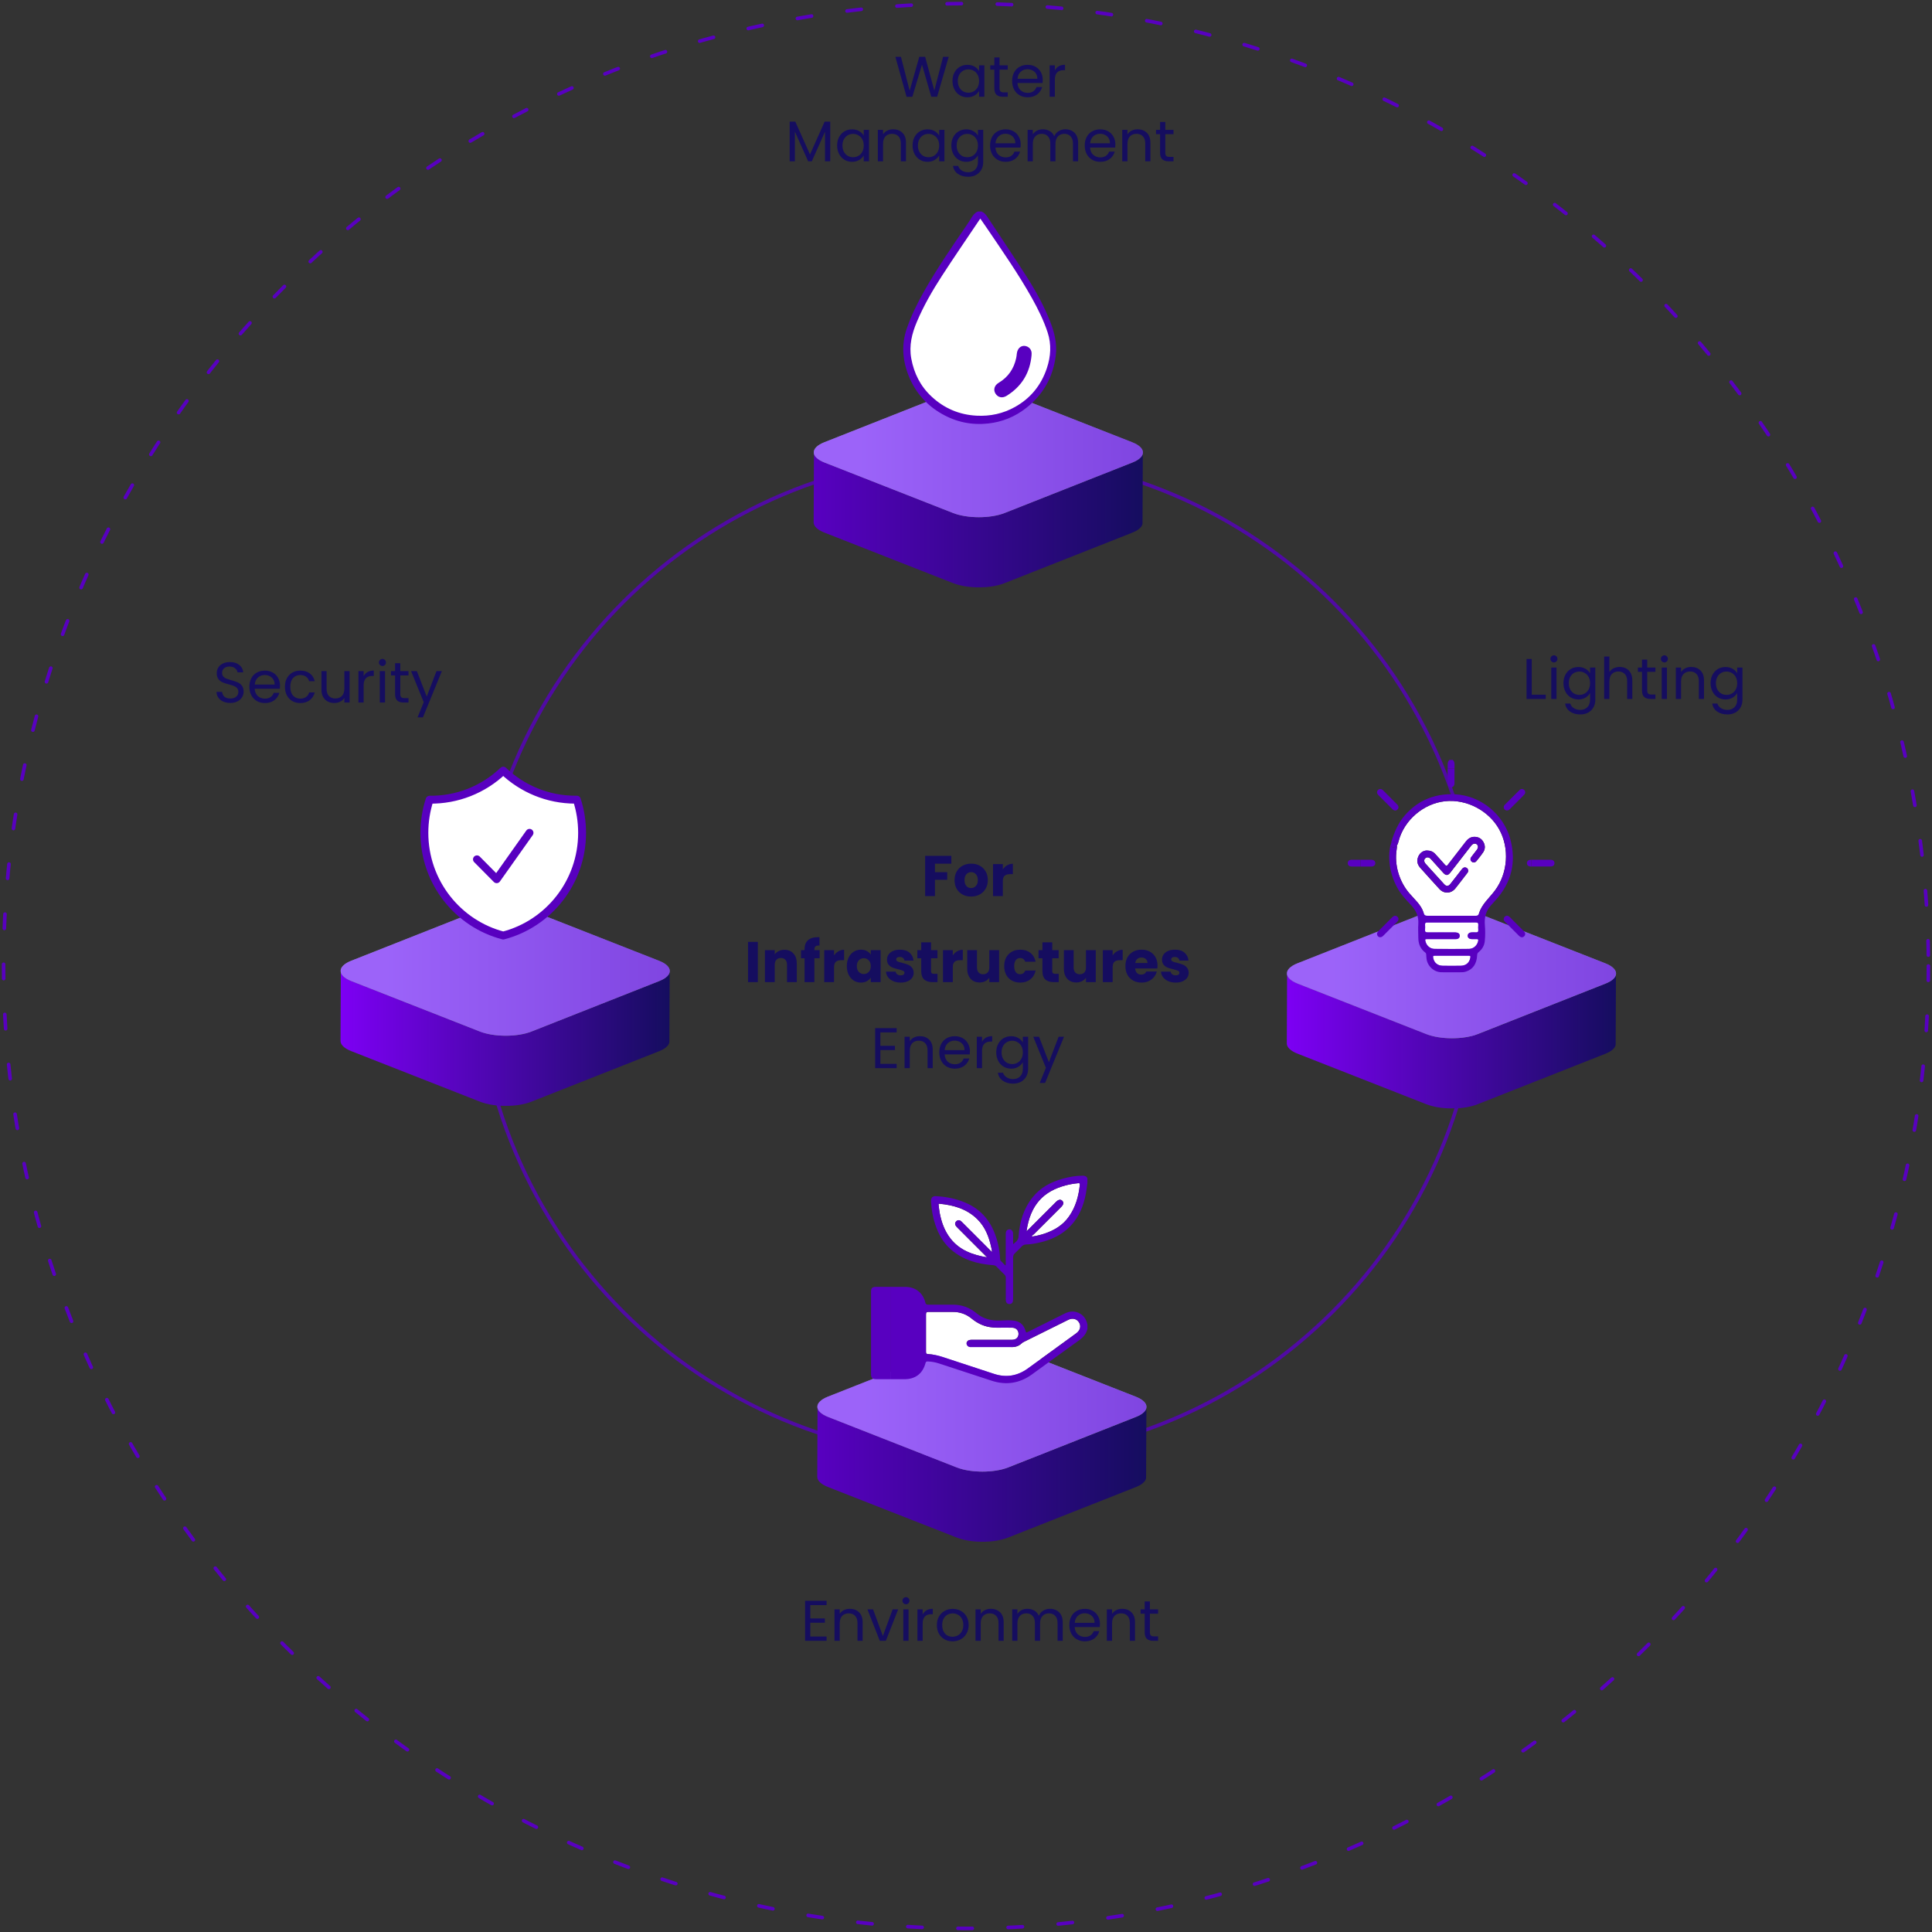 <svg width="539" height="539" viewBox="0 0 539 539" fill="none" xmlns="http://www.w3.org/2000/svg">
<rect x="0" y="0" width="539" height="539" fill="#333333" stroke="none"/>
<circle cx="269.5" cy="269.5" r="268.5" stroke="#5800C0" stroke-linecap="round" stroke-dasharray="4 10"/>
<g opacity="0.8">
<path d="M272.809 406.961C350.118 406.961 412.79 344.289 412.79 266.98C412.79 189.67 350.118 126.998 272.809 126.998C195.499 126.998 132.827 189.67 132.827 266.98C132.827 344.289 195.499 406.961 272.809 406.961Z" stroke="#5800C0" stroke-miterlimit="10"/>
</g>
<path d="M265.413 238.768V240.96H260.837V243.328H264.261V245.456H260.837V250H258.101V238.768H265.413ZM270.915 250.128C270.041 250.128 269.251 249.941 268.547 249.568C267.854 249.195 267.305 248.661 266.899 247.968C266.505 247.275 266.307 246.464 266.307 245.536C266.307 244.619 266.51 243.813 266.915 243.12C267.321 242.416 267.875 241.877 268.579 241.504C269.283 241.131 270.073 240.944 270.947 240.944C271.822 240.944 272.611 241.131 273.315 241.504C274.019 241.877 274.574 242.416 274.979 243.12C275.385 243.813 275.587 244.619 275.587 245.536C275.587 246.453 275.379 247.264 274.963 247.968C274.558 248.661 273.998 249.195 273.283 249.568C272.579 249.941 271.79 250.128 270.915 250.128ZM270.915 247.76C271.438 247.76 271.881 247.568 272.243 247.184C272.617 246.8 272.803 246.251 272.803 245.536C272.803 244.821 272.622 244.272 272.259 243.888C271.907 243.504 271.47 243.312 270.947 243.312C270.414 243.312 269.971 243.504 269.619 243.888C269.267 244.261 269.091 244.811 269.091 245.536C269.091 246.251 269.262 246.8 269.603 247.184C269.955 247.568 270.393 247.76 270.915 247.76ZM279.775 242.56C280.095 242.069 280.495 241.685 280.975 241.408C281.455 241.12 281.988 240.976 282.575 240.976V243.872H281.823C281.14 243.872 280.628 244.021 280.287 244.32C279.946 244.608 279.775 245.12 279.775 245.856V250H277.039V241.072H279.775V242.56ZM211.423 262.768V274H208.687V262.768H211.423ZM218.846 264.976C219.891 264.976 220.723 265.317 221.342 266C221.971 266.672 222.286 267.6 222.286 268.784V274H219.566V269.152C219.566 268.555 219.411 268.091 219.102 267.76C218.793 267.429 218.377 267.264 217.854 267.264C217.331 267.264 216.915 267.429 216.606 267.76C216.297 268.091 216.142 268.555 216.142 269.152V274H213.406V265.072H216.142V266.256C216.419 265.861 216.793 265.552 217.262 265.328C217.731 265.093 218.259 264.976 218.846 264.976ZM228.667 267.344H227.195V274H224.459V267.344H223.467V265.072H224.459V264.816C224.459 263.717 224.774 262.885 225.403 262.32C226.033 261.744 226.955 261.456 228.171 261.456C228.374 261.456 228.523 261.461 228.619 261.472V263.792C228.097 263.76 227.729 263.835 227.515 264.016C227.302 264.197 227.195 264.523 227.195 264.992V265.072H228.667V267.344ZM232.689 266.56C233.009 266.069 233.409 265.685 233.889 265.408C234.369 265.12 234.902 264.976 235.489 264.976V267.872H234.737C234.054 267.872 233.542 268.021 233.201 268.32C232.86 268.608 232.689 269.12 232.689 269.856V274H229.953V265.072H232.689V266.56ZM236.253 269.52C236.253 268.603 236.423 267.797 236.765 267.104C237.117 266.411 237.591 265.877 238.189 265.504C238.786 265.131 239.453 264.944 240.189 264.944C240.818 264.944 241.367 265.072 241.837 265.328C242.317 265.584 242.685 265.92 242.941 266.336V265.072H245.677V274H242.941V272.736C242.674 273.152 242.301 273.488 241.821 273.744C241.351 274 240.802 274.128 240.173 274.128C239.447 274.128 238.786 273.941 238.189 273.568C237.591 273.184 237.117 272.645 236.765 271.952C236.423 271.248 236.253 270.437 236.253 269.52ZM242.941 269.536C242.941 268.853 242.749 268.315 242.365 267.92C241.991 267.525 241.533 267.328 240.989 267.328C240.445 267.328 239.981 267.525 239.597 267.92C239.223 268.304 239.037 268.837 239.037 269.52C239.037 270.203 239.223 270.747 239.597 271.152C239.981 271.547 240.445 271.744 240.989 271.744C241.533 271.744 241.991 271.547 242.365 271.152C242.749 270.757 242.941 270.219 242.941 269.536ZM251.288 274.128C250.509 274.128 249.816 273.995 249.208 273.728C248.6 273.461 248.12 273.099 247.768 272.64C247.416 272.171 247.219 271.648 247.176 271.072H249.88C249.912 271.381 250.056 271.632 250.312 271.824C250.568 272.016 250.883 272.112 251.256 272.112C251.597 272.112 251.859 272.048 252.04 271.92C252.232 271.781 252.328 271.605 252.328 271.392C252.328 271.136 252.195 270.949 251.928 270.832C251.661 270.704 251.229 270.565 250.632 270.416C249.992 270.267 249.459 270.112 249.032 269.952C248.605 269.781 248.237 269.52 247.928 269.168C247.619 268.805 247.464 268.32 247.464 267.712C247.464 267.2 247.603 266.736 247.88 266.32C248.168 265.893 248.584 265.557 249.128 265.312C249.683 265.067 250.339 264.944 251.096 264.944C252.216 264.944 253.096 265.221 253.736 265.776C254.387 266.331 254.76 267.067 254.856 267.984H252.328C252.285 267.675 252.147 267.429 251.912 267.248C251.688 267.067 251.389 266.976 251.016 266.976C250.696 266.976 250.451 267.04 250.28 267.168C250.109 267.285 250.024 267.451 250.024 267.664C250.024 267.92 250.157 268.112 250.424 268.24C250.701 268.368 251.128 268.496 251.704 268.624C252.365 268.795 252.904 268.965 253.32 269.136C253.736 269.296 254.099 269.563 254.408 269.936C254.728 270.299 254.893 270.789 254.904 271.408C254.904 271.931 254.755 272.4 254.456 272.816C254.168 273.221 253.747 273.541 253.192 273.776C252.648 274.011 252.013 274.128 251.288 274.128ZM261.554 271.68V274H260.162C259.17 274 258.397 273.76 257.842 273.28C257.287 272.789 257.01 271.995 257.01 270.896V267.344H255.922V265.072H257.01V262.896H259.746V265.072H261.538V267.344H259.746V270.928C259.746 271.195 259.81 271.387 259.938 271.504C260.066 271.621 260.279 271.68 260.578 271.68H261.554ZM265.814 266.56C266.134 266.069 266.534 265.685 267.014 265.408C267.494 265.12 268.027 264.976 268.614 264.976V267.872H267.862C267.179 267.872 266.667 268.021 266.326 268.32C265.985 268.608 265.814 269.12 265.814 269.856V274H263.078V265.072H265.814V266.56ZM278.738 265.072V274H276.002V272.784C275.724 273.179 275.346 273.499 274.866 273.744C274.396 273.979 273.874 274.096 273.298 274.096C272.615 274.096 272.012 273.947 271.49 273.648C270.967 273.339 270.562 272.896 270.274 272.32C269.986 271.744 269.842 271.067 269.842 270.288V265.072H272.562V269.92C272.562 270.517 272.716 270.981 273.026 271.312C273.335 271.643 273.751 271.808 274.274 271.808C274.807 271.808 275.228 271.643 275.538 271.312C275.847 270.981 276.002 270.517 276.002 269.92V265.072H278.738ZM280.159 269.536C280.159 268.608 280.346 267.797 280.719 267.104C281.103 266.411 281.631 265.877 282.303 265.504C282.986 265.131 283.764 264.944 284.639 264.944C285.759 264.944 286.692 265.237 287.439 265.824C288.196 266.411 288.692 267.237 288.927 268.304H286.015C285.77 267.621 285.295 267.28 284.591 267.28C284.09 267.28 283.69 267.477 283.391 267.872C283.092 268.256 282.943 268.811 282.943 269.536C282.943 270.261 283.092 270.821 283.391 271.216C283.69 271.6 284.09 271.792 284.591 271.792C285.295 271.792 285.77 271.451 286.015 270.768H288.927C288.692 271.813 288.196 272.635 287.439 273.232C286.682 273.829 285.748 274.128 284.639 274.128C283.764 274.128 282.986 273.941 282.303 273.568C281.631 273.195 281.103 272.661 280.719 271.968C280.346 271.275 280.159 270.464 280.159 269.536ZM295.366 271.68V274H293.974C292.982 274 292.209 273.76 291.654 273.28C291.1 272.789 290.822 271.995 290.822 270.896V267.344H289.734V265.072H290.822V262.896H293.558V265.072H295.35V267.344H293.558V270.928C293.558 271.195 293.622 271.387 293.75 271.504C293.878 271.621 294.092 271.68 294.39 271.68H295.366ZM305.706 265.072V274H302.97V272.784C302.693 273.179 302.314 273.499 301.834 273.744C301.365 273.979 300.842 274.096 300.266 274.096C299.584 274.096 298.981 273.947 298.458 273.648C297.936 273.339 297.53 272.896 297.242 272.32C296.954 271.744 296.81 271.067 296.81 270.288V265.072H299.53V269.92C299.53 270.517 299.685 270.981 299.994 271.312C300.304 271.643 300.72 271.808 301.242 271.808C301.776 271.808 302.197 271.643 302.506 271.312C302.816 270.981 302.97 270.517 302.97 269.92V265.072H305.706ZM310.408 266.56C310.728 266.069 311.128 265.685 311.608 265.408C312.088 265.12 312.621 264.976 313.208 264.976V267.872H312.456C311.773 267.872 311.261 268.021 310.92 268.32C310.578 268.608 310.408 269.12 310.408 269.856V274H307.672V265.072H310.408V266.56ZM322.931 269.392C322.931 269.648 322.915 269.915 322.883 270.192H316.691C316.734 270.747 316.91 271.173 317.219 271.472C317.539 271.76 317.929 271.904 318.387 271.904C319.07 271.904 319.545 271.616 319.811 271.04H322.723C322.574 271.627 322.302 272.155 321.907 272.624C321.523 273.093 321.038 273.461 320.451 273.728C319.865 273.995 319.209 274.128 318.483 274.128C317.609 274.128 316.83 273.941 316.147 273.568C315.465 273.195 314.931 272.661 314.547 271.968C314.163 271.275 313.971 270.464 313.971 269.536C313.971 268.608 314.158 267.797 314.531 267.104C314.915 266.411 315.449 265.877 316.131 265.504C316.814 265.131 317.598 264.944 318.483 264.944C319.347 264.944 320.115 265.125 320.787 265.488C321.459 265.851 321.982 266.368 322.355 267.04C322.739 267.712 322.931 268.496 322.931 269.392ZM320.131 268.672C320.131 268.203 319.971 267.829 319.651 267.552C319.331 267.275 318.931 267.136 318.451 267.136C317.993 267.136 317.603 267.269 317.283 267.536C316.974 267.803 316.782 268.181 316.707 268.672H320.131ZM328.007 274.128C327.228 274.128 326.535 273.995 325.927 273.728C325.319 273.461 324.839 273.099 324.487 272.64C324.135 272.171 323.937 271.648 323.895 271.072H326.599C326.631 271.381 326.775 271.632 327.031 271.824C327.287 272.016 327.601 272.112 327.975 272.112C328.316 272.112 328.577 272.048 328.759 271.92C328.951 271.781 329.047 271.605 329.047 271.392C329.047 271.136 328.913 270.949 328.647 270.832C328.38 270.704 327.948 270.565 327.351 270.416C326.711 270.267 326.177 270.112 325.751 269.952C325.324 269.781 324.956 269.52 324.647 269.168C324.337 268.805 324.183 268.32 324.183 267.712C324.183 267.2 324.321 266.736 324.599 266.32C324.887 265.893 325.303 265.557 325.847 265.312C326.401 265.067 327.057 264.944 327.815 264.944C328.935 264.944 329.815 265.221 330.455 265.776C331.105 266.331 331.479 267.067 331.575 267.984H329.047C329.004 267.675 328.865 267.429 328.631 267.248C328.407 267.067 328.108 266.976 327.735 266.976C327.415 266.976 327.169 267.04 326.999 267.168C326.828 267.285 326.743 267.451 326.743 267.664C326.743 267.92 326.876 268.112 327.143 268.24C327.42 268.368 327.847 268.496 328.423 268.624C329.084 268.795 329.623 268.965 330.039 269.136C330.455 269.296 330.817 269.563 331.127 269.936C331.447 270.299 331.612 270.789 331.623 271.408C331.623 271.931 331.473 272.4 331.175 272.816C330.887 273.221 330.465 273.541 329.911 273.776C329.367 274.011 328.732 274.128 328.007 274.128ZM245.61 288.032V291.76H249.674V292.96H245.61V296.8H250.154V298H244.154V286.832H250.154V288.032H245.61ZM256.629 289.072C257.696 289.072 258.56 289.397 259.221 290.048C259.882 290.688 260.213 291.616 260.213 292.832V298H258.773V293.04C258.773 292.165 258.554 291.499 258.117 291.04C257.68 290.571 257.082 290.336 256.325 290.336C255.557 290.336 254.944 290.576 254.485 291.056C254.037 291.536 253.813 292.235 253.813 293.152V298H252.357V289.232H253.813V290.48C254.101 290.032 254.49 289.685 254.981 289.44C255.482 289.195 256.032 289.072 256.629 289.072ZM270.591 293.28C270.591 293.557 270.575 293.851 270.543 294.16H263.535C263.589 295.024 263.882 295.701 264.415 296.192C264.959 296.672 265.615 296.912 266.383 296.912C267.013 296.912 267.535 296.768 267.951 296.48C268.378 296.181 268.677 295.787 268.847 295.296H270.415C270.181 296.139 269.711 296.827 269.007 297.36C268.303 297.883 267.429 298.144 266.383 298.144C265.551 298.144 264.805 297.957 264.143 297.584C263.493 297.211 262.981 296.683 262.607 296C262.234 295.307 262.047 294.507 262.047 293.6C262.047 292.693 262.229 291.899 262.591 291.216C262.954 290.533 263.461 290.011 264.111 289.648C264.773 289.275 265.53 289.088 266.383 289.088C267.215 289.088 267.951 289.269 268.591 289.632C269.231 289.995 269.722 290.496 270.063 291.136C270.415 291.765 270.591 292.48 270.591 293.28ZM269.087 292.976C269.087 292.421 268.965 291.947 268.719 291.552C268.474 291.147 268.138 290.843 267.711 290.64C267.295 290.427 266.831 290.32 266.319 290.32C265.583 290.32 264.954 290.555 264.431 291.024C263.919 291.493 263.626 292.144 263.551 292.976H269.087ZM273.969 290.656C274.225 290.155 274.588 289.765 275.057 289.488C275.537 289.211 276.119 289.072 276.801 289.072V290.576H276.417C274.785 290.576 273.969 291.461 273.969 293.232V298H272.513V289.232H273.969V290.656ZM282.098 289.088C282.855 289.088 283.517 289.253 284.082 289.584C284.658 289.915 285.085 290.331 285.362 290.832V289.232H286.834V298.192C286.834 298.992 286.663 299.701 286.322 300.32C285.981 300.949 285.49 301.44 284.85 301.792C284.221 302.144 283.485 302.32 282.642 302.32C281.49 302.32 280.53 302.048 279.762 301.504C278.994 300.96 278.541 300.219 278.402 299.28H279.842C280.002 299.813 280.333 300.24 280.834 300.56C281.335 300.891 281.938 301.056 282.642 301.056C283.442 301.056 284.093 300.805 284.594 300.304C285.106 299.803 285.362 299.099 285.362 298.192V296.352C285.074 296.864 284.647 297.291 284.082 297.632C283.517 297.973 282.855 298.144 282.098 298.144C281.319 298.144 280.61 297.952 279.97 297.568C279.341 297.184 278.845 296.645 278.482 295.952C278.119 295.259 277.938 294.469 277.938 293.584C277.938 292.688 278.119 291.904 278.482 291.232C278.845 290.549 279.341 290.021 279.97 289.648C280.61 289.275 281.319 289.088 282.098 289.088ZM285.362 293.6C285.362 292.939 285.229 292.363 284.962 291.872C284.695 291.381 284.333 291.008 283.874 290.752C283.426 290.485 282.93 290.352 282.386 290.352C281.842 290.352 281.346 290.48 280.898 290.736C280.45 290.992 280.093 291.365 279.826 291.856C279.559 292.347 279.426 292.923 279.426 293.584C279.426 294.256 279.559 294.843 279.826 295.344C280.093 295.835 280.45 296.213 280.898 296.48C281.346 296.736 281.842 296.864 282.386 296.864C282.93 296.864 283.426 296.736 283.874 296.48C284.333 296.213 284.695 295.835 284.962 295.344C285.229 294.843 285.362 294.261 285.362 293.6ZM296.847 289.232L291.567 302.128H290.062L291.791 297.904L288.255 289.232H289.871L292.623 296.336L295.343 289.232H296.847Z" fill="#150D5F"/>
<path d="M186.852 271.02C186.852 271.02 186.852 271.092 186.852 271.128C186.852 271.163 186.852 271.187 186.84 271.223C186.84 271.259 186.828 271.294 186.816 271.33C186.816 271.366 186.792 271.39 186.792 271.425C186.792 271.461 186.768 271.497 186.757 271.521C186.745 271.556 186.733 271.58 186.721 271.616C186.709 271.652 186.685 271.687 186.673 271.711C186.661 271.747 186.637 271.771 186.626 271.795C186.602 271.83 186.578 271.866 186.566 271.902C186.542 271.926 186.53 271.962 186.506 271.985C186.483 272.021 186.459 272.057 186.423 272.093C186.399 272.116 186.375 272.152 186.352 272.176C186.316 272.212 186.28 272.259 186.244 272.295C186.22 272.319 186.197 272.343 186.173 272.367C186.125 272.414 186.077 272.462 186.03 272.498C186.006 272.521 185.994 272.533 185.97 272.557C185.887 272.629 185.803 272.7 185.708 272.772C185.684 272.784 185.661 272.807 185.637 272.819C185.565 272.867 185.482 272.926 185.41 272.974C185.375 272.998 185.339 273.022 185.303 273.046C185.255 273.069 185.208 273.105 185.16 273.129C185.113 273.153 185.065 273.177 185.017 273.212C184.97 273.236 184.91 273.272 184.862 273.296C184.815 273.32 184.767 273.343 184.707 273.367C184.648 273.391 184.588 273.427 184.541 273.451C184.481 273.474 184.433 273.498 184.374 273.522C184.314 273.546 184.255 273.57 184.195 273.606C184.112 273.641 184.04 273.677 183.957 273.701L148.324 287.782C148.098 287.866 147.871 287.949 147.633 288.033C147.574 288.056 147.514 288.068 147.443 288.092C147.228 288.164 147.014 288.223 146.787 288.283C146.763 288.283 146.728 288.295 146.704 288.307C146.466 288.366 146.227 288.426 145.977 288.473C145.81 288.509 145.632 288.545 145.453 288.581C145.322 288.604 145.191 288.628 145.048 288.652C144.857 288.688 144.679 288.712 144.488 288.735C144.357 288.759 144.214 288.771 144.083 288.795C144.023 288.795 143.964 288.807 143.904 288.819C143.666 288.843 143.44 288.867 143.201 288.89C143.13 288.89 143.07 288.89 142.999 288.902C142.868 288.902 142.725 288.914 142.594 288.926C142.367 288.938 142.141 288.95 141.903 288.962C141.76 288.962 141.605 288.962 141.462 288.962C141.271 288.962 141.093 288.962 140.902 288.962C140.747 288.962 140.592 288.962 140.437 288.962C140.271 288.962 140.092 288.962 139.925 288.938C139.77 288.938 139.615 288.926 139.461 288.914C139.294 288.914 139.127 288.89 138.948 288.878C138.793 288.867 138.65 288.855 138.496 288.831C138.317 288.807 138.138 288.795 137.959 288.771C137.817 288.747 137.674 288.735 137.543 288.712C137.328 288.676 137.114 288.64 136.911 288.604C136.78 288.581 136.637 288.557 136.506 288.533C136.435 288.521 136.363 288.497 136.292 288.485C136.077 288.438 135.875 288.39 135.672 288.342C135.613 288.33 135.553 288.319 135.493 288.295C135.315 288.247 135.136 288.187 134.957 288.14C134.874 288.116 134.779 288.092 134.695 288.056C134.433 287.973 134.195 287.89 133.945 287.794L98.086 273.713C96.084 272.926 95.083 271.89 95.083 270.865L95 290.403C95 291.44 96.001 292.464 98.002 293.251L133.861 307.332C134.1 307.428 134.35 307.511 134.612 307.594C134.695 307.618 134.791 307.642 134.874 307.678C135.029 307.725 135.172 307.773 135.327 307.809C135.35 307.809 135.386 307.821 135.41 307.833C135.47 307.844 135.529 307.856 135.589 307.88C135.791 307.928 135.994 307.976 136.208 308.023C136.28 308.035 136.351 308.059 136.423 308.071C136.47 308.071 136.518 308.095 136.566 308.107C136.649 308.118 136.744 308.13 136.828 308.154C137.042 308.19 137.245 308.226 137.459 308.261C137.519 308.261 137.566 308.285 137.626 308.285C137.709 308.285 137.793 308.309 137.876 308.321C138.055 308.345 138.234 308.369 138.412 308.381C138.484 308.381 138.555 308.404 138.627 308.404C138.71 308.404 138.782 308.404 138.865 308.428C139.032 308.44 139.198 308.452 139.377 308.464C139.461 308.464 139.544 308.476 139.615 308.488C139.687 308.488 139.77 308.488 139.842 308.488C140.009 308.488 140.187 308.5 140.354 308.512C140.437 308.512 140.521 308.512 140.616 308.512C140.688 308.512 140.759 308.512 140.819 308.512C141.009 308.512 141.188 308.512 141.379 308.512C141.474 308.512 141.569 308.512 141.653 308.512C141.712 308.512 141.76 308.512 141.819 308.512C142.046 308.512 142.272 308.488 142.51 308.476C142.606 308.476 142.701 308.476 142.784 308.464C142.832 308.464 142.868 308.464 142.915 308.464C142.987 308.464 143.047 308.464 143.118 308.452C143.356 308.428 143.583 308.404 143.821 308.381C143.88 308.381 143.94 308.369 144 308.357C144.023 308.357 144.059 308.357 144.083 308.357C144.19 308.345 144.297 308.321 144.405 308.309C144.595 308.285 144.786 308.261 144.965 308.226C145.096 308.202 145.227 308.178 145.37 308.154C145.548 308.118 145.727 308.095 145.894 308.047C145.93 308.047 145.965 308.035 146.001 308.023C146.215 307.976 146.418 307.928 146.621 307.88C146.644 307.88 146.68 307.868 146.704 307.856C146.93 307.797 147.145 307.737 147.359 307.666C147.419 307.642 147.478 307.63 147.55 307.606C147.788 307.535 148.014 307.451 148.241 307.356L183.874 293.274C183.874 293.274 183.957 293.239 183.993 293.227C184.028 293.215 184.064 293.191 184.1 293.179C184.159 293.155 184.219 293.132 184.279 293.096C184.338 293.072 184.386 293.048 184.445 293.024C184.505 293 184.564 292.965 184.612 292.941C184.66 292.917 184.719 292.893 184.767 292.869C184.827 292.846 184.874 292.81 184.922 292.786C184.97 292.762 185.017 292.738 185.065 292.703C185.113 292.679 185.16 292.643 185.208 292.619C185.232 292.607 185.244 292.595 185.267 292.583C185.291 292.583 185.303 292.56 185.315 292.548C185.398 292.5 185.47 292.441 185.541 292.393C185.565 292.381 185.589 292.357 185.613 292.345C185.708 292.274 185.792 292.202 185.875 292.131C185.899 292.119 185.911 292.095 185.923 292.083C185.97 292.035 186.018 291.988 186.066 291.952C186.089 291.928 186.113 291.904 186.137 291.881C186.173 291.845 186.209 291.797 186.244 291.761C186.244 291.761 186.268 291.738 186.28 291.726C186.292 291.714 186.304 291.69 186.316 291.678C186.34 291.642 186.375 291.607 186.399 291.571C186.423 291.547 186.435 291.511 186.459 291.487C186.483 291.452 186.506 291.416 186.518 291.38C186.518 291.368 186.542 291.345 186.542 291.333C186.542 291.321 186.554 291.309 186.566 291.285C186.578 291.249 186.602 291.213 186.614 291.19C186.626 291.154 186.637 291.13 186.649 291.094C186.661 291.059 186.673 291.023 186.685 290.999C186.685 290.975 186.697 290.963 186.709 290.939C186.709 290.928 186.709 290.916 186.709 290.904C186.709 290.868 186.721 290.832 186.733 290.796C186.733 290.761 186.745 290.737 186.745 290.701C186.745 290.665 186.745 290.63 186.745 290.594C186.745 290.57 186.745 290.558 186.745 290.534C186.745 290.511 186.745 290.499 186.745 290.475L186.828 270.937C186.828 270.937 186.828 271.02 186.828 271.056L186.852 271.02Z" fill="url(#paint0_linear_3028_335)"/>
<path d="M183.862 268.042L148.002 253.961C144.023 252.4 137.578 252.4 133.623 253.961L97.99 268.042C94.035 269.603 94.059 272.14 98.038 273.701L133.897 287.783C137.876 289.343 144.309 289.343 148.276 287.783L183.909 273.701C187.865 272.14 187.841 269.603 183.862 268.042Z" fill="url(#paint1_linear_3028_335)"/>
<g style="mix-blend-mode:overlay" opacity="0.5">
<path d="M183.862 268.042L148.002 253.961C144.023 252.4 137.578 252.4 133.623 253.961L97.99 268.042C94.035 269.603 94.059 272.14 98.038 273.701L133.897 287.783C137.876 289.343 144.309 289.343 148.276 287.783L183.909 273.701C187.864 272.14 187.841 269.603 183.862 268.042Z" fill="#7D00F4"/>
</g>
<path d="M133.062 239.743L138.562 245.29L147.728 232.347M140.395 215C134.86 220.301 127.489 223.209 119.857 223.101C118.886 226.085 118.392 229.205 118.395 232.344C118.395 246.131 127.742 257.714 140.395 261C153.047 257.716 162.395 246.133 162.395 232.347C162.395 229.117 161.882 226.008 160.933 223.099H160.562C152.749 223.099 145.65 220.022 140.395 215Z" fill="white"/>
<path d="M133.062 239.743L138.562 245.29L147.728 232.347M140.395 215C134.86 220.301 127.489 223.209 119.857 223.101C118.886 226.085 118.392 229.205 118.395 232.344C118.395 246.131 127.742 257.714 140.395 261C153.047 257.716 162.395 246.133 162.395 232.347C162.395 229.117 161.882 226.008 160.933 223.099H160.562C152.749 223.099 145.65 220.022 140.395 215Z" stroke="#5800C0" stroke-width="2.2" stroke-linecap="round" stroke-linejoin="round"/>
<path d="M64.26 196.112C63.524 196.112 62.863 195.984 62.276 195.728C61.7 195.461 61.247 195.099 60.916 194.64C60.586 194.171 60.415 193.632 60.404 193.024H61.956C62.01 193.547 62.223 193.989 62.596 194.352C62.98 194.704 63.535 194.88 64.26 194.88C64.954 194.88 65.498 194.709 65.892 194.368C66.297 194.016 66.5 193.568 66.5 193.024C66.5 192.597 66.383 192.251 66.148 191.984C65.913 191.717 65.62 191.515 65.268 191.376C64.916 191.237 64.442 191.088 63.844 190.928C63.108 190.736 62.516 190.544 62.068 190.352C61.631 190.16 61.252 189.861 60.932 189.456C60.623 189.04 60.468 188.485 60.468 187.792C60.468 187.184 60.623 186.645 60.932 186.176C61.242 185.707 61.673 185.344 62.228 185.088C62.794 184.832 63.439 184.704 64.164 184.704C65.21 184.704 66.063 184.965 66.724 185.488C67.396 186.011 67.775 186.704 67.86 187.568H66.26C66.207 187.141 65.983 186.768 65.588 186.448C65.194 186.117 64.671 185.952 64.02 185.952C63.412 185.952 62.916 186.112 62.532 186.432C62.148 186.741 61.956 187.179 61.956 187.744C61.956 188.149 62.068 188.48 62.292 188.736C62.527 188.992 62.809 189.189 63.14 189.328C63.481 189.456 63.956 189.605 64.564 189.776C65.3 189.979 65.892 190.181 66.34 190.384C66.788 190.576 67.172 190.88 67.492 191.296C67.812 191.701 67.972 192.256 67.972 192.96C67.972 193.504 67.828 194.016 67.54 194.496C67.252 194.976 66.826 195.365 66.26 195.664C65.695 195.963 65.028 196.112 64.26 196.112ZM78.115 191.28C78.115 191.557 78.099 191.851 78.067 192.16H71.059C71.112 193.024 71.406 193.701 71.939 194.192C72.483 194.672 73.139 194.912 73.907 194.912C74.536 194.912 75.059 194.768 75.475 194.48C75.901 194.181 76.2 193.787 76.371 193.296H77.939C77.704 194.139 77.235 194.827 76.531 195.36C75.827 195.883 74.952 196.144 73.907 196.144C73.075 196.144 72.328 195.957 71.667 195.584C71.016 195.211 70.504 194.683 70.131 194C69.757 193.307 69.571 192.507 69.571 191.6C69.571 190.693 69.752 189.899 70.115 189.216C70.478 188.533 70.984 188.011 71.635 187.648C72.296 187.275 73.053 187.088 73.907 187.088C74.739 187.088 75.475 187.269 76.115 187.632C76.755 187.995 77.246 188.496 77.587 189.136C77.939 189.765 78.115 190.48 78.115 191.28ZM76.611 190.976C76.611 190.421 76.488 189.947 76.243 189.552C75.998 189.147 75.662 188.843 75.235 188.64C74.819 188.427 74.355 188.32 73.843 188.32C73.107 188.32 72.478 188.555 71.955 189.024C71.443 189.493 71.15 190.144 71.075 190.976H76.611ZM79.493 191.6C79.493 190.693 79.674 189.904 80.037 189.232C80.399 188.549 80.901 188.021 81.541 187.648C82.191 187.275 82.933 187.088 83.765 187.088C84.842 187.088 85.727 187.349 86.421 187.872C87.125 188.395 87.589 189.12 87.813 190.048H86.245C86.095 189.515 85.802 189.093 85.365 188.784C84.938 188.475 84.405 188.32 83.765 188.32C82.933 188.32 82.261 188.608 81.749 189.184C81.237 189.749 80.981 190.555 80.981 191.6C80.981 192.656 81.237 193.472 81.749 194.048C82.261 194.624 82.933 194.912 83.765 194.912C84.405 194.912 84.938 194.763 85.365 194.464C85.791 194.165 86.085 193.739 86.245 193.184H87.813C87.578 194.08 87.109 194.8 86.405 195.344C85.701 195.877 84.821 196.144 83.765 196.144C82.933 196.144 82.191 195.957 81.541 195.584C80.901 195.211 80.399 194.683 80.037 194C79.674 193.317 79.493 192.517 79.493 191.6ZM97.531 187.232V196H96.075V194.704C95.798 195.152 95.409 195.504 94.907 195.76C94.417 196.005 93.873 196.128 93.275 196.128C92.593 196.128 91.979 195.989 91.435 195.712C90.891 195.424 90.459 194.997 90.139 194.432C89.83 193.867 89.675 193.179 89.675 192.368V187.232H91.115V192.176C91.115 193.04 91.334 193.707 91.771 194.176C92.209 194.635 92.806 194.864 93.563 194.864C94.342 194.864 94.955 194.624 95.403 194.144C95.851 193.664 96.075 192.965 96.075 192.048V187.232H97.531ZM101.446 188.656C101.702 188.155 102.064 187.765 102.534 187.488C103.014 187.211 103.595 187.072 104.278 187.072V188.576H103.894C102.262 188.576 101.446 189.461 101.446 191.232V196H99.99V187.232H101.446V188.656ZM106.711 185.808C106.433 185.808 106.199 185.712 106.007 185.52C105.815 185.328 105.719 185.093 105.719 184.816C105.719 184.539 105.815 184.304 106.007 184.112C106.199 183.92 106.433 183.824 106.711 183.824C106.977 183.824 107.201 183.92 107.383 184.112C107.575 184.304 107.671 184.539 107.671 184.816C107.671 185.093 107.575 185.328 107.383 185.52C107.201 185.712 106.977 185.808 106.711 185.808ZM107.415 187.232V196H105.959V187.232H107.415ZM111.672 188.432V193.6C111.672 194.027 111.763 194.331 111.944 194.512C112.125 194.683 112.44 194.768 112.888 194.768H113.96V196H112.648C111.837 196 111.229 195.813 110.824 195.44C110.419 195.067 110.216 194.453 110.216 193.6V188.432H109.08V187.232H110.216V185.024H111.672V187.232H113.96V188.432H111.672ZM123.276 187.232L117.996 200.128H116.492L118.22 195.904L114.684 187.232H116.3L119.052 194.336L121.772 187.232H123.276Z" fill="#150D5F"/>
<path d="M319.852 392.624C319.852 392.624 319.852 392.696 319.852 392.732C319.852 392.767 319.852 392.791 319.84 392.827C319.84 392.863 319.828 392.898 319.816 392.934C319.816 392.97 319.792 392.994 319.792 393.029C319.792 393.065 319.768 393.101 319.757 393.125C319.745 393.16 319.733 393.184 319.721 393.22C319.709 393.256 319.685 393.291 319.673 393.315C319.661 393.351 319.637 393.375 319.626 393.399C319.602 393.434 319.578 393.47 319.566 393.506C319.542 393.53 319.53 393.566 319.506 393.589C319.483 393.625 319.459 393.661 319.423 393.697C319.399 393.72 319.375 393.756 319.352 393.78C319.316 393.816 319.28 393.863 319.244 393.899C319.22 393.923 319.197 393.947 319.173 393.971C319.125 394.018 319.077 394.066 319.03 394.102C319.006 394.125 318.994 394.137 318.97 394.161C318.887 394.233 318.803 394.304 318.708 394.376C318.684 394.388 318.661 394.411 318.637 394.423C318.565 394.471 318.482 394.53 318.41 394.578C318.375 394.602 318.339 394.626 318.303 394.65C318.255 394.673 318.208 394.709 318.16 394.733C318.113 394.757 318.065 394.781 318.017 394.816C317.97 394.84 317.91 394.876 317.862 394.9C317.815 394.924 317.767 394.947 317.707 394.971C317.648 394.995 317.588 395.031 317.541 395.055C317.481 395.078 317.433 395.102 317.374 395.126C317.314 395.15 317.255 395.174 317.195 395.21C317.112 395.245 317.04 395.281 316.957 395.305L281.324 409.386C281.098 409.47 280.871 409.553 280.633 409.637C280.574 409.66 280.514 409.672 280.443 409.696C280.228 409.768 280.014 409.827 279.787 409.887C279.763 409.887 279.728 409.899 279.704 409.911C279.466 409.97 279.227 410.03 278.977 410.077C278.81 410.113 278.632 410.149 278.453 410.185C278.322 410.208 278.191 410.232 278.048 410.256C277.857 410.292 277.679 410.316 277.488 410.339C277.357 410.363 277.214 410.375 277.083 410.399C277.023 410.399 276.964 410.411 276.904 410.423C276.666 410.447 276.44 410.471 276.201 410.494C276.13 410.494 276.07 410.494 275.999 410.506C275.868 410.506 275.725 410.518 275.594 410.53C275.367 410.542 275.141 410.554 274.903 410.566C274.76 410.566 274.605 410.566 274.462 410.566C274.271 410.566 274.093 410.566 273.902 410.566C273.747 410.566 273.592 410.566 273.437 410.566C273.271 410.566 273.092 410.566 272.925 410.542C272.77 410.542 272.615 410.53 272.461 410.518C272.294 410.518 272.127 410.494 271.948 410.482C271.793 410.471 271.65 410.459 271.496 410.435C271.317 410.411 271.138 410.399 270.959 410.375C270.817 410.351 270.674 410.34 270.543 410.316C270.328 410.28 270.114 410.244 269.911 410.208C269.78 410.185 269.637 410.161 269.506 410.137C269.435 410.125 269.363 410.101 269.292 410.089C269.077 410.042 268.875 409.994 268.672 409.946C268.613 409.934 268.553 409.923 268.493 409.899C268.315 409.851 268.136 409.791 267.957 409.744C267.874 409.72 267.779 409.696 267.695 409.66C267.433 409.577 267.195 409.494 266.945 409.398L231.086 395.317C229.084 394.53 228.083 393.494 228.083 392.469L228 412.007C228 413.044 229.001 414.068 231.002 414.855L266.861 428.936C267.1 429.032 267.35 429.115 267.612 429.198C267.695 429.222 267.791 429.246 267.874 429.282C268.029 429.329 268.172 429.377 268.327 429.413C268.35 429.413 268.386 429.425 268.41 429.437C268.47 429.449 268.529 429.46 268.589 429.484C268.791 429.532 268.994 429.58 269.208 429.627C269.28 429.639 269.351 429.663 269.423 429.675C269.47 429.675 269.518 429.699 269.566 429.711C269.649 429.723 269.744 429.734 269.828 429.758C270.042 429.794 270.245 429.83 270.459 429.865C270.519 429.865 270.566 429.889 270.626 429.889C270.709 429.889 270.793 429.913 270.876 429.925C271.055 429.949 271.234 429.973 271.412 429.985C271.484 429.985 271.555 430.008 271.627 430.008C271.71 430.008 271.782 430.008 271.865 430.032C272.032 430.044 272.198 430.056 272.377 430.068C272.461 430.068 272.544 430.08 272.615 430.092C272.687 430.092 272.77 430.092 272.842 430.092C273.009 430.092 273.187 430.104 273.354 430.116C273.437 430.116 273.521 430.116 273.616 430.116C273.688 430.116 273.759 430.116 273.819 430.116C274.009 430.116 274.188 430.116 274.379 430.116C274.474 430.116 274.569 430.116 274.653 430.116C274.712 430.116 274.76 430.116 274.819 430.116C275.046 430.116 275.272 430.092 275.51 430.08C275.606 430.08 275.701 430.08 275.784 430.068C275.832 430.068 275.868 430.068 275.915 430.068C275.987 430.068 276.047 430.068 276.118 430.056C276.356 430.032 276.583 430.008 276.821 429.985C276.88 429.985 276.94 429.973 277 429.961C277.023 429.961 277.059 429.961 277.083 429.961C277.19 429.949 277.297 429.925 277.405 429.913C277.595 429.889 277.786 429.865 277.965 429.83C278.096 429.806 278.227 429.782 278.37 429.758C278.548 429.722 278.727 429.699 278.894 429.651C278.93 429.651 278.965 429.639 279.001 429.627C279.215 429.58 279.418 429.532 279.621 429.484C279.644 429.484 279.68 429.472 279.704 429.46C279.93 429.401 280.145 429.341 280.359 429.27C280.419 429.246 280.478 429.234 280.55 429.21C280.788 429.139 281.014 429.055 281.241 428.96L316.874 414.878C316.874 414.878 316.957 414.843 316.993 414.831C317.028 414.819 317.064 414.795 317.1 414.783C317.159 414.759 317.219 414.736 317.279 414.7C317.338 414.676 317.386 414.652 317.445 414.628C317.505 414.604 317.564 414.569 317.612 414.545C317.66 414.521 317.719 414.497 317.767 414.473C317.827 414.45 317.874 414.414 317.922 414.39C317.97 414.366 318.017 414.342 318.065 414.307C318.113 414.283 318.16 414.247 318.208 414.223C318.232 414.211 318.244 414.199 318.267 414.188C318.291 414.188 318.303 414.164 318.315 414.152C318.398 414.104 318.47 414.045 318.541 413.997C318.565 413.985 318.589 413.961 318.613 413.949C318.708 413.878 318.792 413.806 318.875 413.735C318.899 413.723 318.911 413.699 318.923 413.687C318.97 413.639 319.018 413.592 319.066 413.556C319.089 413.532 319.113 413.508 319.137 413.485C319.173 413.449 319.209 413.401 319.244 413.365C319.244 413.365 319.268 413.342 319.28 413.33C319.292 413.318 319.304 413.294 319.316 413.282C319.34 413.246 319.375 413.211 319.399 413.175C319.423 413.151 319.435 413.115 319.459 413.091C319.483 413.056 319.506 413.02 319.518 412.984C319.518 412.972 319.542 412.949 319.542 412.937C319.542 412.925 319.554 412.913 319.566 412.889C319.578 412.853 319.602 412.817 319.614 412.794C319.626 412.758 319.637 412.734 319.649 412.698C319.661 412.663 319.673 412.627 319.685 412.603C319.685 412.579 319.697 412.567 319.709 412.543C319.709 412.532 319.709 412.52 319.709 412.508C319.709 412.472 319.721 412.436 319.733 412.401C319.733 412.365 319.745 412.341 319.745 412.305C319.745 412.269 319.745 412.234 319.745 412.198C319.745 412.174 319.745 412.162 319.745 412.138C319.745 412.115 319.745 412.103 319.745 412.079L319.828 392.541C319.828 392.541 319.828 392.624 319.828 392.66L319.852 392.624Z" fill="url(#paint2_linear_3028_335)"/>
<path d="M316.862 389.646L281.002 375.564C277.023 374.004 270.578 374.004 266.623 375.564L230.99 389.646C227.035 391.207 227.059 393.744 231.038 395.305L266.897 409.386C270.876 410.947 277.309 410.947 281.276 409.386L316.909 395.305C320.865 393.744 320.841 391.207 316.862 389.646Z" fill="url(#paint3_linear_3028_335)"/>
<g style="mix-blend-mode:overlay" opacity="0.5">
<path d="M316.823 389.646L280.964 375.565C276.985 374.004 270.54 374.004 266.584 375.565L230.952 389.646C226.996 391.207 227.02 393.744 230.999 395.305L266.858 409.386C270.837 410.947 277.271 410.947 281.238 409.386L316.871 395.305C320.826 393.744 320.802 391.207 316.823 389.646Z" fill="#7D00F4"/>
</g>
<path d="M268.132 340.709C268.263 340.816 268.394 340.947 268.513 341.078C270.205 342.769 271.908 344.461 273.599 346.164C274.624 347.188 275.648 348.213 276.768 349.344C276.72 348.999 276.708 348.808 276.672 348.618C276.648 348.439 276.601 348.272 276.565 348.094C275.922 345.08 274.85 342.269 272.599 340.089C269.692 337.267 266.036 336.218 262.117 335.837C261.855 335.813 261.819 335.921 261.855 336.147C261.962 336.862 262.01 337.588 262.141 338.303C262.629 340.923 263.499 343.389 265.154 345.521C267.703 348.796 271.3 350.095 275.362 350.797C275.136 350.559 275.005 350.416 274.874 350.285C272.289 347.701 269.704 345.116 267.132 342.531C266.989 342.388 266.846 342.257 266.727 342.102C266.369 341.65 266.381 341.161 266.762 340.768C267.155 340.363 267.668 340.34 268.132 340.721V340.709Z" fill="white"/>
<path d="M258.949 377.788C260.283 377.859 261.593 378.133 262.867 378.55C267.679 380.134 272.492 381.706 277.304 383.291C280.734 384.422 283.89 383.874 286.785 381.766C291.287 378.502 295.777 375.239 300.28 371.963C301.352 371.189 301.661 369.998 301.054 368.974C300.447 367.937 299.22 367.616 298.017 368.223C293.884 370.272 289.75 372.332 285.617 374.381C285.403 374.488 285.2 374.607 285.034 374.774C284.271 375.501 283.354 375.822 282.306 375.822C280.46 375.822 278.614 375.822 276.768 375.822C274.898 375.822 273.039 375.822 271.169 375.822C270.991 375.822 270.812 375.822 270.633 375.822C270.097 375.763 269.704 375.382 269.657 374.881C269.621 374.405 269.966 373.952 270.514 373.845C270.776 373.798 271.062 373.786 271.336 373.786C275.029 373.786 278.721 373.786 282.413 373.786C283.485 373.786 284.152 373.13 284.152 372.13C284.152 371.153 283.473 370.439 282.437 370.415C281.008 370.391 279.567 370.403 278.137 370.415C277.446 370.415 276.768 370.343 276.089 370.236C274.195 369.926 272.563 369.081 271.086 367.878C269.561 366.627 267.799 365.996 265.809 366.008C263.546 366.008 261.295 366.008 259.032 366.008C258.532 366.008 258.329 366.151 258.329 366.675C258.341 370.177 258.341 373.667 258.329 377.168C258.329 377.621 258.472 377.776 258.937 377.811L258.949 377.788Z" fill="white"/>
<path d="M300.768 330.096C299.613 330.204 298.469 330.406 297.35 330.692C291.216 332.3 287.452 336.028 286.38 343.508C286.57 343.329 286.725 343.187 286.88 343.044C289.453 340.471 292.014 337.91 294.586 335.337C295.289 334.634 295.897 334.527 296.361 335.004C296.849 335.504 296.742 336.04 296.004 336.778C293.479 339.304 290.953 341.841 288.416 344.354C288.25 344.521 288.035 344.628 287.845 344.759C287.892 344.83 287.94 344.902 287.988 344.973C289.143 344.806 290.286 344.532 291.406 344.163C294.146 343.234 296.54 341.805 298.231 339.387C300.101 336.719 300.935 333.705 301.256 330.513C301.304 330.061 301.066 330.073 300.768 330.096Z" fill="white"/>
<path d="M244.477 359.016C243.322 359.016 243 359.326 243 360.469C243 368.068 243 375.668 243 383.279C243 384.422 243.345 384.768 244.465 384.768C245.835 384.768 247.205 384.768 248.574 384.768V359.016C247.205 359.016 245.835 359.016 244.477 359.016Z" fill="#5800C0"/>
<path d="M258.198 380.289C258.294 379.932 258.448 379.813 258.806 379.825C259.878 379.86 260.914 380.039 261.926 380.372C266.834 381.98 271.729 383.6 276.648 385.196C280.674 386.507 284.438 385.947 287.88 383.457C292.24 380.301 296.575 377.121 300.959 373.988C302.15 373.143 303.055 372.166 303.377 370.713V369.534C303.103 368.247 302.507 367.175 301.34 366.496C299.887 365.639 298.434 365.746 296.957 366.496C293.61 368.188 290.239 369.843 286.892 371.523C286.261 371.832 286.272 371.832 286.07 371.177C285.629 369.688 284.641 368.747 283.104 368.473C281.806 368.247 280.484 368.342 279.162 368.402C276.672 368.521 274.385 368.021 272.408 366.365C270.526 364.793 268.323 363.983 265.845 363.983C263.546 363.983 261.248 363.971 258.949 363.983C258.472 363.983 258.27 363.852 258.151 363.376C257.519 360.708 255.387 359.04 252.66 359.028C251.302 359.028 249.932 359.028 248.574 359.028V384.78C249.813 384.78 251.064 384.78 252.302 384.78C255.364 384.78 257.4 383.243 258.198 380.301V380.289ZM259.032 365.996C261.295 366.008 263.546 366.008 265.809 365.996C267.799 365.996 269.549 366.615 271.086 367.866C272.563 369.069 274.195 369.915 276.089 370.224C276.768 370.332 277.446 370.415 278.137 370.403C279.567 370.403 281.008 370.379 282.437 370.403C283.473 370.427 284.152 371.13 284.152 372.118C284.152 373.107 283.485 373.762 282.413 373.774C278.721 373.774 275.029 373.774 271.336 373.774C271.062 373.774 270.788 373.774 270.514 373.833C269.978 373.941 269.621 374.393 269.657 374.87C269.704 375.37 270.097 375.751 270.633 375.811C270.812 375.823 270.991 375.811 271.169 375.811C273.039 375.811 274.898 375.811 276.768 375.811C278.614 375.811 280.46 375.811 282.306 375.811C283.354 375.811 284.271 375.489 285.034 374.762C285.212 374.596 285.403 374.477 285.617 374.369C289.75 372.321 293.884 370.26 298.017 368.211C299.22 367.616 300.446 367.926 301.054 368.962C301.649 369.986 301.34 371.177 300.28 371.951C295.777 375.215 291.287 378.491 286.785 381.754C283.878 383.862 280.722 384.41 277.304 383.279C272.491 381.695 267.679 380.122 262.867 378.538C261.593 378.121 260.283 377.847 258.949 377.776C258.484 377.752 258.341 377.585 258.341 377.133C258.341 373.631 258.353 370.141 258.341 366.639C258.341 366.115 258.544 365.96 259.044 365.972L259.032 365.996Z" fill="#5800C0"/>
<path d="M302.114 328C300.173 328 298.279 328.334 296.421 328.858C293.157 329.775 290.251 331.311 288.095 334.015C285.534 337.219 284.438 340.971 284.164 344.985C284.081 346.105 283.33 346.498 282.699 347.105C282.64 346.867 282.64 346.653 282.64 346.438C282.64 345.652 282.663 344.866 282.628 344.08C282.592 343.246 281.925 342.758 281.234 343.044C280.698 343.258 280.591 343.734 280.591 344.258C280.591 346.974 280.591 349.678 280.591 352.394C280.591 352.596 280.651 352.811 280.484 353.061C280.055 352.62 279.662 352.215 279.257 351.81C279.078 351.631 279.019 351.429 279.007 351.179C278.9 348.832 278.435 346.557 277.613 344.342C276.089 340.256 273.409 337.267 269.359 335.54C266.727 334.408 263.975 333.872 261.128 333.717C260.116 333.658 259.687 334.182 259.747 335.29C259.878 337.434 260.223 339.542 260.902 341.579C261.796 344.27 263.13 346.7 265.297 348.582C268.644 351.5 272.67 352.644 276.994 352.953C277.411 352.989 277.732 353.073 278.03 353.382C278.733 354.121 279.459 354.847 280.198 355.55C280.496 355.836 280.615 356.134 280.603 356.539C280.591 358.48 280.603 360.422 280.603 362.375C280.603 362.589 280.603 362.816 280.639 363.018C280.758 363.518 281.067 363.804 281.591 363.816C282.116 363.816 282.461 363.566 282.568 363.066C282.628 362.804 282.64 362.518 282.64 362.244C282.64 358.432 282.64 354.621 282.64 350.809C282.64 350.345 282.771 349.988 283.116 349.666C283.759 349.059 284.391 348.439 284.986 347.784C285.367 347.367 285.808 347.2 286.332 347.189C287.511 347.153 288.679 346.95 289.822 346.7C296.73 345.188 301.078 341.054 302.71 334.122C303.019 332.788 303.186 331.418 303.365 330.061V328.762C303.138 328.191 302.71 328 302.114 328ZM266.727 342.079C266.846 342.234 266.989 342.365 267.132 342.508C269.716 345.092 272.301 347.677 274.874 350.262C275.005 350.393 275.136 350.536 275.362 350.774C271.3 350.071 267.703 348.773 265.154 345.497C263.499 343.377 262.629 340.9 262.141 338.279C262.01 337.564 261.95 336.838 261.855 336.123C261.819 335.897 261.855 335.79 262.117 335.814C266.036 336.207 269.692 337.243 272.599 340.066C274.85 342.257 275.922 345.068 276.565 348.07C276.601 348.237 276.648 348.415 276.672 348.594C276.708 348.785 276.72 348.975 276.768 349.321C275.648 348.201 274.624 347.165 273.599 346.14C271.908 344.449 270.217 342.758 268.513 341.054C268.394 340.935 268.263 340.804 268.132 340.685C267.668 340.304 267.155 340.328 266.762 340.733C266.381 341.126 266.369 341.614 266.727 342.067V342.079ZM298.231 339.387C296.54 341.805 294.146 343.246 291.406 344.163C290.298 344.544 289.155 344.806 287.988 344.973C287.94 344.902 287.892 344.83 287.845 344.759C288.035 344.628 288.262 344.509 288.416 344.354C290.954 341.829 293.479 339.304 296.004 336.778C296.742 336.04 296.849 335.504 296.361 335.004C295.897 334.527 295.289 334.634 294.586 335.337C292.014 337.91 289.453 340.471 286.88 343.044C286.737 343.186 286.57 343.329 286.38 343.508C287.452 336.04 291.216 332.3 297.35 330.692C298.469 330.394 299.613 330.204 300.768 330.096C301.066 330.073 301.304 330.061 301.256 330.513C300.935 333.705 300.101 336.719 298.231 339.387Z" fill="#5800C0"/>
<path d="M226.063 447.795V451.523H230.127V452.723H226.063V456.563H230.607V457.763H224.607V446.595H230.607V447.795H226.063ZM237.082 448.835C238.149 448.835 239.013 449.161 239.674 449.811C240.335 450.451 240.666 451.379 240.666 452.595V457.763H239.226V452.803C239.226 451.929 239.007 451.262 238.57 450.803C238.133 450.334 237.535 450.099 236.778 450.099C236.01 450.099 235.397 450.339 234.938 450.819C234.49 451.299 234.266 451.998 234.266 452.915V457.763H232.81V448.995H234.266V450.243C234.554 449.795 234.943 449.449 235.434 449.203C235.935 448.958 236.485 448.835 237.082 448.835ZM246.309 456.419L249.029 448.995H250.581L247.141 457.763H245.445L242.005 448.995H243.573L246.309 456.419ZM252.765 447.571C252.488 447.571 252.253 447.475 252.061 447.283C251.869 447.091 251.773 446.857 251.773 446.579C251.773 446.302 251.869 446.067 252.061 445.875C252.253 445.683 252.488 445.587 252.765 445.587C253.032 445.587 253.256 445.683 253.437 445.875C253.629 446.067 253.725 446.302 253.725 446.579C253.725 446.857 253.629 447.091 253.437 447.283C253.256 447.475 253.032 447.571 252.765 447.571ZM253.469 448.995V457.763H252.013V448.995H253.469ZM257.407 450.419C257.663 449.918 258.025 449.529 258.495 449.251C258.975 448.974 259.556 448.835 260.239 448.835V450.339H259.855C258.223 450.339 257.407 451.225 257.407 452.995V457.763H255.951V448.995H257.407V450.419ZM265.744 457.907C264.922 457.907 264.176 457.721 263.504 457.347C262.842 456.974 262.32 456.446 261.936 455.763C261.562 455.07 261.376 454.27 261.376 453.363C261.376 452.467 261.568 451.678 261.952 450.995C262.346 450.302 262.88 449.774 263.552 449.411C264.224 449.038 264.976 448.851 265.808 448.851C266.64 448.851 267.392 449.038 268.064 449.411C268.736 449.774 269.264 450.297 269.648 450.979C270.042 451.662 270.24 452.457 270.24 453.363C270.24 454.27 270.037 455.07 269.632 455.763C269.237 456.446 268.698 456.974 268.016 457.347C267.333 457.721 266.576 457.907 265.744 457.907ZM265.744 456.627C266.266 456.627 266.757 456.505 267.216 456.259C267.674 456.014 268.042 455.646 268.32 455.155C268.608 454.665 268.752 454.067 268.752 453.363C268.752 452.659 268.613 452.062 268.336 451.571C268.058 451.081 267.696 450.718 267.248 450.483C266.8 450.238 266.314 450.115 265.792 450.115C265.258 450.115 264.768 450.238 264.32 450.483C263.882 450.718 263.53 451.081 263.264 451.571C262.997 452.062 262.864 452.659 262.864 453.363C262.864 454.078 262.992 454.681 263.248 455.171C263.514 455.662 263.866 456.03 264.304 456.275C264.741 456.51 265.221 456.627 265.744 456.627ZM276.426 448.835C277.493 448.835 278.357 449.161 279.018 449.811C279.679 450.451 280.01 451.379 280.01 452.595V457.763H278.57V452.803C278.57 451.929 278.351 451.262 277.914 450.803C277.477 450.334 276.879 450.099 276.122 450.099C275.354 450.099 274.741 450.339 274.282 450.819C273.834 451.299 273.61 451.998 273.61 452.915V457.763H272.154V448.995H273.61V450.243C273.898 449.795 274.287 449.449 274.778 449.203C275.279 448.958 275.829 448.835 276.426 448.835ZM292.932 448.835C293.615 448.835 294.223 448.979 294.756 449.267C295.29 449.545 295.711 449.966 296.02 450.531C296.33 451.097 296.484 451.785 296.484 452.595V457.763H295.044V452.803C295.044 451.929 294.826 451.262 294.388 450.803C293.962 450.334 293.38 450.099 292.644 450.099C291.887 450.099 291.284 450.345 290.836 450.835C290.388 451.315 290.164 452.014 290.164 452.931V457.763H288.724V452.803C288.724 451.929 288.506 451.262 288.068 450.803C287.642 450.334 287.06 450.099 286.324 450.099C285.567 450.099 284.964 450.345 284.516 450.835C284.068 451.315 283.844 452.014 283.844 452.931V457.763H282.388V448.995H283.844V450.259C284.132 449.801 284.516 449.449 284.996 449.203C285.487 448.958 286.026 448.835 286.612 448.835C287.348 448.835 287.999 449.001 288.564 449.331C289.13 449.662 289.551 450.147 289.828 450.787C290.074 450.169 290.479 449.689 291.044 449.347C291.61 449.006 292.239 448.835 292.932 448.835ZM306.873 453.043C306.873 453.321 306.857 453.614 306.825 453.923H299.817C299.87 454.787 300.163 455.465 300.697 455.955C301.241 456.435 301.897 456.675 302.665 456.675C303.294 456.675 303.817 456.531 304.233 456.243C304.659 455.945 304.958 455.55 305.129 455.059H306.697C306.462 455.902 305.993 456.59 305.289 457.123C304.585 457.646 303.71 457.907 302.665 457.907C301.833 457.907 301.086 457.721 300.425 457.347C299.774 456.974 299.262 456.446 298.889 455.763C298.515 455.07 298.329 454.27 298.329 453.363C298.329 452.457 298.51 451.662 298.873 450.979C299.235 450.297 299.742 449.774 300.393 449.411C301.054 449.038 301.811 448.851 302.665 448.851C303.497 448.851 304.233 449.033 304.873 449.395C305.513 449.758 306.003 450.259 306.345 450.899C306.697 451.529 306.873 452.243 306.873 453.043ZM305.369 452.739C305.369 452.185 305.246 451.71 305.001 451.315C304.755 450.91 304.419 450.606 303.993 450.403C303.577 450.19 303.113 450.083 302.601 450.083C301.865 450.083 301.235 450.318 300.713 450.787C300.201 451.257 299.907 451.907 299.833 452.739H305.369ZM313.067 448.835C314.133 448.835 314.997 449.161 315.659 449.811C316.32 450.451 316.651 451.379 316.651 452.595V457.763H315.211V452.803C315.211 451.929 314.992 451.262 314.555 450.803C314.117 450.334 313.52 450.099 312.763 450.099C311.995 450.099 311.381 450.339 310.923 450.819C310.475 451.299 310.251 451.998 310.251 452.915V457.763H308.795V448.995H310.251V450.243C310.539 449.795 310.928 449.449 311.419 449.203C311.92 448.958 312.469 448.835 313.067 448.835ZM320.805 450.195V455.363C320.805 455.79 320.896 456.094 321.077 456.275C321.258 456.446 321.573 456.531 322.021 456.531H323.093V457.763H321.781C320.97 457.763 320.362 457.577 319.957 457.203C319.552 456.83 319.349 456.217 319.349 455.363V450.195H318.213V448.995H319.349V446.787H320.805V448.995H323.093V450.195H320.805Z" fill="#150D5F"/>
<path d="M318.852 126.358C318.852 126.358 318.852 126.429 318.852 126.465C318.852 126.501 318.852 126.525 318.84 126.561C318.84 126.596 318.828 126.632 318.816 126.668C318.816 126.703 318.792 126.727 318.792 126.763C318.792 126.799 318.768 126.835 318.757 126.858C318.745 126.894 318.733 126.918 318.721 126.954C318.709 126.989 318.685 127.025 318.673 127.049C318.661 127.085 318.637 127.109 318.626 127.132C318.602 127.168 318.578 127.204 318.566 127.24C318.542 127.263 318.53 127.299 318.506 127.323C318.483 127.359 318.459 127.394 318.423 127.43C318.399 127.454 318.375 127.49 318.352 127.514C318.316 127.549 318.28 127.597 318.244 127.633C318.22 127.657 318.197 127.68 318.173 127.704C318.125 127.752 318.077 127.8 318.03 127.835C318.006 127.859 317.994 127.871 317.97 127.895C317.887 127.966 317.803 128.038 317.708 128.109C317.684 128.121 317.661 128.145 317.637 128.157C317.565 128.205 317.482 128.264 317.41 128.312C317.375 128.336 317.339 128.359 317.303 128.383C317.255 128.407 317.208 128.443 317.16 128.467C317.113 128.49 317.065 128.514 317.017 128.55C316.97 128.574 316.91 128.61 316.862 128.633C316.815 128.657 316.767 128.681 316.707 128.705C316.648 128.729 316.588 128.764 316.541 128.788C316.481 128.812 316.433 128.836 316.374 128.86C316.314 128.884 316.255 128.907 316.195 128.943C316.112 128.979 316.04 129.015 315.957 129.039L280.324 143.12C280.098 143.203 279.871 143.287 279.633 143.37C279.574 143.394 279.514 143.406 279.443 143.43C279.228 143.501 279.014 143.561 278.787 143.62C278.763 143.62 278.728 143.632 278.704 143.644C278.466 143.704 278.227 143.763 277.977 143.811C277.81 143.847 277.632 143.883 277.453 143.918C277.322 143.942 277.191 143.966 277.048 143.99C276.857 144.025 276.679 144.049 276.488 144.073C276.357 144.097 276.214 144.109 276.083 144.133C276.023 144.133 275.964 144.145 275.904 144.157C275.666 144.18 275.44 144.204 275.201 144.228C275.13 144.228 275.07 144.228 274.999 144.24C274.868 144.24 274.725 144.252 274.594 144.264C274.367 144.276 274.141 144.288 273.903 144.299C273.76 144.299 273.605 144.299 273.462 144.299C273.271 144.299 273.093 144.299 272.902 144.299C272.747 144.299 272.592 144.299 272.437 144.299C272.271 144.299 272.092 144.299 271.925 144.276C271.77 144.276 271.615 144.264 271.461 144.252C271.294 144.252 271.127 144.228 270.948 144.216C270.793 144.204 270.65 144.192 270.496 144.168C270.317 144.145 270.138 144.133 269.959 144.109C269.817 144.085 269.674 144.073 269.543 144.049C269.328 144.014 269.114 143.978 268.911 143.942C268.78 143.918 268.637 143.894 268.506 143.871C268.435 143.859 268.363 143.835 268.292 143.823C268.077 143.775 267.875 143.728 267.672 143.68C267.613 143.668 267.553 143.656 267.493 143.632C267.315 143.585 267.136 143.525 266.957 143.477C266.874 143.454 266.779 143.43 266.695 143.394C266.433 143.311 266.195 143.227 265.945 143.132L230.086 129.05C228.084 128.264 227.083 127.228 227.083 126.203L227 145.741C227 146.777 228.001 147.802 230.002 148.588L265.861 162.67C266.1 162.765 266.35 162.849 266.612 162.932C266.695 162.956 266.791 162.98 266.874 163.015C267.029 163.063 267.172 163.111 267.327 163.146C267.35 163.146 267.386 163.158 267.41 163.17C267.47 163.182 267.529 163.194 267.589 163.218C267.791 163.266 267.994 163.313 268.208 163.361C268.28 163.373 268.351 163.397 268.423 163.409C268.47 163.409 268.518 163.432 268.566 163.444C268.649 163.456 268.744 163.468 268.828 163.492C269.042 163.528 269.245 163.563 269.459 163.599C269.519 163.599 269.566 163.623 269.626 163.623C269.709 163.623 269.793 163.647 269.876 163.659C270.055 163.683 270.234 163.706 270.412 163.718C270.484 163.718 270.555 163.742 270.627 163.742C270.71 163.742 270.782 163.742 270.865 163.766C271.032 163.778 271.198 163.79 271.377 163.802C271.461 163.802 271.544 163.814 271.615 163.825C271.687 163.825 271.77 163.825 271.842 163.825C272.009 163.825 272.187 163.837 272.354 163.849C272.437 163.849 272.521 163.849 272.616 163.849C272.688 163.849 272.759 163.849 272.819 163.849C273.009 163.849 273.188 163.849 273.379 163.849C273.474 163.849 273.569 163.849 273.653 163.849C273.712 163.849 273.76 163.849 273.819 163.849C274.046 163.849 274.272 163.825 274.51 163.814C274.606 163.814 274.701 163.814 274.784 163.802C274.832 163.802 274.868 163.802 274.915 163.802C274.987 163.802 275.047 163.802 275.118 163.79C275.356 163.766 275.583 163.742 275.821 163.718C275.88 163.718 275.94 163.706 276 163.694C276.023 163.694 276.059 163.694 276.083 163.694C276.19 163.683 276.297 163.659 276.405 163.647C276.595 163.623 276.786 163.599 276.965 163.563C277.096 163.54 277.227 163.516 277.37 163.492C277.548 163.456 277.727 163.432 277.894 163.385C277.93 163.385 277.965 163.373 278.001 163.361C278.215 163.313 278.418 163.266 278.621 163.218C278.644 163.218 278.68 163.206 278.704 163.194C278.93 163.134 279.145 163.075 279.359 163.003C279.419 162.98 279.478 162.968 279.55 162.944C279.788 162.872 280.014 162.789 280.241 162.694L315.874 148.612C315.874 148.612 315.957 148.576 315.993 148.564C316.028 148.553 316.064 148.529 316.1 148.517C316.159 148.493 316.219 148.469 316.279 148.433C316.338 148.41 316.386 148.386 316.445 148.362C316.505 148.338 316.564 148.302 316.612 148.279C316.66 148.255 316.719 148.231 316.767 148.207C316.827 148.183 316.874 148.147 316.922 148.124C316.97 148.1 317.017 148.076 317.065 148.04C317.113 148.016 317.16 147.981 317.208 147.957C317.232 147.945 317.244 147.933 317.267 147.921C317.291 147.921 317.303 147.897 317.315 147.885C317.398 147.838 317.47 147.778 317.541 147.731C317.565 147.719 317.589 147.695 317.613 147.683C317.708 147.611 317.792 147.54 317.875 147.468C317.899 147.457 317.911 147.433 317.923 147.421C317.97 147.373 318.018 147.325 318.066 147.29C318.089 147.266 318.113 147.242 318.137 147.218C318.173 147.183 318.209 147.135 318.244 147.099C318.244 147.099 318.268 147.075 318.28 147.063C318.292 147.051 318.304 147.028 318.316 147.016C318.34 146.98 318.375 146.944 318.399 146.909C318.423 146.885 318.435 146.849 318.459 146.825C318.483 146.789 318.506 146.754 318.518 146.718C318.518 146.706 318.542 146.682 318.542 146.67C318.542 146.658 318.554 146.646 318.566 146.623C318.578 146.587 318.602 146.551 318.614 146.527C318.626 146.492 318.637 146.468 318.649 146.432C318.661 146.396 318.673 146.36 318.685 146.337C318.685 146.313 318.697 146.301 318.709 146.277C318.709 146.265 318.709 146.253 318.709 146.241C318.709 146.206 318.721 146.17 318.733 146.134C318.733 146.098 318.745 146.075 318.745 146.039C318.745 146.003 318.745 145.967 318.745 145.932C318.745 145.908 318.745 145.896 318.745 145.872C318.745 145.848 318.745 145.836 318.745 145.812L318.828 126.275C318.828 126.275 318.828 126.358 318.828 126.394L318.852 126.358Z" fill="url(#paint4_linear_3028_335)"/>
<path d="M315.862 123.38L280.002 109.298C276.023 107.737 269.578 107.737 265.623 109.298L229.99 123.38C226.035 124.94 226.059 127.478 230.038 129.038L265.897 143.12C269.876 144.681 276.309 144.681 280.276 143.12L315.909 129.038C319.865 127.478 319.841 124.94 315.862 123.38Z" fill="url(#paint5_linear_3028_335)"/>
<g style="mix-blend-mode:overlay" opacity="0.5">
<path d="M315.862 123.38L280.002 109.298C276.023 107.738 269.578 107.738 265.623 109.298L229.99 123.38C226.035 124.94 226.059 127.478 230.038 129.039L265.897 143.12C269.876 144.681 276.309 144.681 280.276 143.12L315.909 129.039C319.864 127.478 319.841 124.94 315.862 123.38Z" fill="#7D00F4"/>
</g>
<path d="M273.789 59C274.528 59.274 275.005 59.822 275.433 60.465C279.067 65.993 282.772 71.473 286.334 77.049C288.884 81.04 291.195 85.186 292.946 89.617C294.161 92.703 294.959 95.848 294.542 99.207C293.792 105.212 291.052 110.073 286.298 113.813C283.177 116.267 279.615 117.721 275.672 118.15C271.073 118.65 266.737 117.745 262.71 115.433C258.647 113.098 255.633 109.787 253.775 105.498C251.809 100.947 251.357 96.301 253.024 91.523C254.251 87.997 255.896 84.661 257.718 81.421C261.28 75.119 265.355 69.15 269.441 63.182C270.013 62.336 270.585 61.49 271.121 60.608C271.55 59.894 272.062 59.31 272.848 59H273.777H273.789ZM273.337 64.838C273.229 64.981 273.17 65.04 273.134 65.1C270.06 69.77 266.927 74.404 263.925 79.122C261.602 82.779 259.458 86.556 257.79 90.57C256.575 93.513 255.824 96.503 256.396 99.744C257.063 103.473 258.659 106.701 261.399 109.298C264.473 112.217 268.154 113.813 272.419 114.052C275.779 114.23 278.936 113.527 281.855 111.859C285.715 109.656 288.288 106.379 289.646 102.186C290.599 99.243 290.79 96.265 289.837 93.263C288.884 90.272 287.525 87.473 286.012 84.733C282.724 78.74 278.864 73.105 275.088 67.423C274.528 66.577 273.956 65.731 273.337 64.838Z" fill="#5800C0"/>
<path d="M273.501 61C274.193 62.011 274.843 62.943 275.494 63.888C279.791 70.235 284.184 76.529 287.925 83.222C289.633 86.283 291.179 89.41 292.277 92.75C293.375 96.116 293.158 99.43 292.06 102.716C290.501 107.4 287.586 111.06 283.194 113.521C279.873 115.384 276.28 116.169 272.457 115.97C267.618 115.717 263.429 113.921 259.918 110.66C256.786 107.76 254.983 104.153 254.224 99.989C253.573 96.369 254.414 93.029 255.81 89.742C257.708 85.245 260.148 81.04 262.792 76.955C266.208 71.685 269.773 66.509 273.271 61.293C273.325 61.226 273.379 61.16 273.501 61Z" fill="white"/>
<path d="M287.8 99.021C287.371 103.977 285.072 107.802 280.818 110.434C279.615 111.173 278.4 110.899 277.709 109.779C277.078 108.755 277.411 107.516 278.591 106.813C281.247 105.228 282.844 102.905 283.499 99.915C283.594 99.498 283.63 99.081 283.678 98.664C283.833 97.27 284.738 96.389 285.894 96.508C286.942 96.615 287.99 97.473 287.788 99.021H287.8Z" fill="#5800C0"/>
<path d="M264.678 15.848L261.446 27H259.814L257.222 18.024L254.534 27L252.918 27.016L249.798 15.848H251.35L253.782 25.304L256.47 15.848H258.102L260.662 25.272L263.11 15.848H264.678ZM265.727 22.584C265.727 21.688 265.908 20.904 266.271 20.232C266.634 19.549 267.13 19.021 267.759 18.648C268.399 18.275 269.108 18.088 269.887 18.088C270.655 18.088 271.322 18.253 271.887 18.584C272.452 18.915 272.874 19.331 273.151 19.832V18.232H274.623V27H273.151V25.368C272.863 25.88 272.431 26.307 271.855 26.648C271.29 26.979 270.628 27.144 269.871 27.144C269.092 27.144 268.388 26.952 267.759 26.568C267.13 26.184 266.634 25.645 266.271 24.952C265.908 24.259 265.727 23.469 265.727 22.584ZM273.151 22.6C273.151 21.939 273.018 21.363 272.751 20.872C272.484 20.381 272.122 20.008 271.663 19.752C271.215 19.485 270.719 19.352 270.175 19.352C269.631 19.352 269.135 19.48 268.687 19.736C268.239 19.992 267.882 20.365 267.615 20.856C267.348 21.347 267.215 21.923 267.215 22.584C267.215 23.256 267.348 23.843 267.615 24.344C267.882 24.835 268.239 25.213 268.687 25.48C269.135 25.736 269.631 25.864 270.175 25.864C270.719 25.864 271.215 25.736 271.663 25.48C272.122 25.213 272.484 24.835 272.751 24.344C273.018 23.843 273.151 23.261 273.151 22.6ZM278.86 19.432V24.6C278.86 25.027 278.95 25.331 279.132 25.512C279.313 25.683 279.628 25.768 280.076 25.768H281.148V27H279.836C279.025 27 278.417 26.813 278.012 26.44C277.606 26.067 277.404 25.453 277.404 24.6V19.432H276.268V18.232H277.404V16.024H278.86V18.232H281.148V19.432H278.86ZM290.912 22.28C290.912 22.557 290.896 22.851 290.864 23.16H283.856C283.909 24.024 284.202 24.701 284.736 25.192C285.28 25.672 285.936 25.912 286.704 25.912C287.333 25.912 287.856 25.768 288.272 25.48C288.698 25.181 288.997 24.787 289.168 24.296H290.736C290.501 25.139 290.032 25.827 289.328 26.36C288.624 26.883 287.749 27.144 286.704 27.144C285.872 27.144 285.125 26.957 284.464 26.584C283.813 26.211 283.301 25.683 282.928 25C282.554 24.307 282.368 23.507 282.368 22.6C282.368 21.693 282.549 20.899 282.912 20.216C283.274 19.533 283.781 19.011 284.432 18.648C285.093 18.275 285.85 18.088 286.704 18.088C287.536 18.088 288.272 18.269 288.912 18.632C289.552 18.995 290.042 19.496 290.384 20.136C290.736 20.765 290.912 21.48 290.912 22.28ZM289.408 21.976C289.408 21.421 289.285 20.947 289.04 20.552C288.794 20.147 288.458 19.843 288.032 19.64C287.616 19.427 287.152 19.32 286.64 19.32C285.904 19.32 285.274 19.555 284.752 20.024C284.24 20.493 283.946 21.144 283.872 21.976H289.408ZM294.29 19.656C294.546 19.155 294.908 18.765 295.378 18.488C295.858 18.211 296.439 18.072 297.122 18.072V19.576H296.738C295.106 19.576 294.29 20.461 294.29 22.232V27H292.834V18.232H294.29V19.656ZM231.622 33.928V45H230.166V36.744L226.486 45H225.462L221.766 36.728V45H220.31V33.928H221.878L225.974 43.08L230.07 33.928H231.622ZM233.547 40.584C233.547 39.688 233.729 38.904 234.091 38.232C234.454 37.549 234.95 37.021 235.579 36.648C236.219 36.275 236.929 36.088 237.707 36.088C238.475 36.088 239.142 36.253 239.707 36.584C240.273 36.915 240.694 37.331 240.971 37.832V36.232H242.443V45H240.971V43.368C240.683 43.88 240.251 44.307 239.675 44.648C239.11 44.979 238.449 45.144 237.691 45.144C236.913 45.144 236.209 44.952 235.579 44.568C234.95 44.184 234.454 43.645 234.091 42.952C233.729 42.259 233.547 41.469 233.547 40.584ZM240.971 40.6C240.971 39.939 240.838 39.363 240.571 38.872C240.305 38.381 239.942 38.008 239.483 37.752C239.035 37.485 238.539 37.352 237.995 37.352C237.451 37.352 236.955 37.48 236.507 37.736C236.059 37.992 235.702 38.365 235.435 38.856C235.169 39.347 235.035 39.923 235.035 40.584C235.035 41.256 235.169 41.843 235.435 42.344C235.702 42.835 236.059 43.213 236.507 43.48C236.955 43.736 237.451 43.864 237.995 43.864C238.539 43.864 239.035 43.736 239.483 43.48C239.942 43.213 240.305 42.835 240.571 42.344C240.838 41.843 240.971 41.261 240.971 40.6ZM249.176 36.072C250.243 36.072 251.107 36.397 251.768 37.048C252.429 37.688 252.76 38.616 252.76 39.832V45H251.32V40.04C251.32 39.165 251.101 38.499 250.664 38.04C250.227 37.571 249.629 37.336 248.872 37.336C248.104 37.336 247.491 37.576 247.032 38.056C246.584 38.536 246.36 39.235 246.36 40.152V45H244.904V36.232H246.36V37.48C246.648 37.032 247.037 36.685 247.528 36.44C248.029 36.195 248.579 36.072 249.176 36.072ZM254.594 40.584C254.594 39.688 254.776 38.904 255.138 38.232C255.501 37.549 255.997 37.021 256.626 36.648C257.266 36.275 257.976 36.088 258.754 36.088C259.522 36.088 260.189 36.253 260.754 36.584C261.32 36.915 261.741 37.331 262.018 37.832V36.232H263.49V45H262.018V43.368C261.73 43.88 261.298 44.307 260.722 44.648C260.157 44.979 259.496 45.144 258.738 45.144C257.96 45.144 257.256 44.952 256.626 44.568C255.997 44.184 255.501 43.645 255.138 42.952C254.776 42.259 254.594 41.469 254.594 40.584ZM262.018 40.6C262.018 39.939 261.885 39.363 261.618 38.872C261.352 38.381 260.989 38.008 260.53 37.752C260.082 37.485 259.586 37.352 259.042 37.352C258.498 37.352 258.002 37.48 257.554 37.736C257.106 37.992 256.749 38.365 256.482 38.856C256.216 39.347 256.082 39.923 256.082 40.584C256.082 41.256 256.216 41.843 256.482 42.344C256.749 42.835 257.106 43.213 257.554 43.48C258.002 43.736 258.498 43.864 259.042 43.864C259.586 43.864 260.082 43.736 260.53 43.48C260.989 43.213 261.352 42.835 261.618 42.344C261.885 41.843 262.018 41.261 262.018 40.6ZM269.567 36.088C270.324 36.088 270.985 36.253 271.551 36.584C272.127 36.915 272.553 37.331 272.831 37.832V36.232H274.303V45.192C274.303 45.992 274.132 46.701 273.791 47.32C273.449 47.949 272.959 48.44 272.319 48.792C271.689 49.144 270.953 49.32 270.111 49.32C268.959 49.32 267.999 49.048 267.231 48.504C266.463 47.96 266.009 47.219 265.871 46.28H267.311C267.471 46.813 267.801 47.24 268.303 47.56C268.804 47.891 269.407 48.056 270.111 48.056C270.911 48.056 271.561 47.805 272.063 47.304C272.575 46.803 272.831 46.099 272.831 45.192V43.352C272.543 43.864 272.116 44.291 271.551 44.632C270.985 44.973 270.324 45.144 269.567 45.144C268.788 45.144 268.079 44.952 267.439 44.568C266.809 44.184 266.313 43.645 265.951 42.952C265.588 42.259 265.407 41.469 265.407 40.584C265.407 39.688 265.588 38.904 265.951 38.232C266.313 37.549 266.809 37.021 267.439 36.648C268.079 36.275 268.788 36.088 269.567 36.088ZM272.831 40.6C272.831 39.939 272.697 39.363 272.431 38.872C272.164 38.381 271.801 38.008 271.343 37.752C270.895 37.485 270.399 37.352 269.855 37.352C269.311 37.352 268.815 37.48 268.367 37.736C267.919 37.992 267.561 38.365 267.295 38.856C267.028 39.347 266.895 39.923 266.895 40.584C266.895 41.256 267.028 41.843 267.295 42.344C267.561 42.835 267.919 43.213 268.367 43.48C268.815 43.736 269.311 43.864 269.855 43.864C270.399 43.864 270.895 43.736 271.343 43.48C271.801 43.213 272.164 42.835 272.431 42.344C272.697 41.843 272.831 41.261 272.831 40.6ZM284.763 40.28C284.763 40.557 284.747 40.851 284.715 41.16H277.707C277.761 42.024 278.054 42.701 278.587 43.192C279.131 43.672 279.787 43.912 280.555 43.912C281.185 43.912 281.707 43.768 282.123 43.48C282.55 43.181 282.849 42.787 283.019 42.296H284.587C284.353 43.139 283.883 43.827 283.179 44.36C282.475 44.883 281.601 45.144 280.555 45.144C279.723 45.144 278.977 44.957 278.315 44.584C277.665 44.211 277.153 43.683 276.779 43C276.406 42.307 276.219 41.507 276.219 40.6C276.219 39.693 276.401 38.899 276.763 38.216C277.126 37.533 277.633 37.011 278.283 36.648C278.945 36.275 279.702 36.088 280.555 36.088C281.387 36.088 282.123 36.269 282.763 36.632C283.403 36.995 283.894 37.496 284.235 38.136C284.587 38.765 284.763 39.48 284.763 40.28ZM283.259 39.976C283.259 39.421 283.137 38.947 282.891 38.552C282.646 38.147 282.31 37.843 281.883 37.64C281.467 37.427 281.003 37.32 280.491 37.32C279.755 37.32 279.126 37.555 278.603 38.024C278.091 38.493 277.798 39.144 277.723 39.976H283.259ZM297.229 36.072C297.912 36.072 298.52 36.216 299.053 36.504C299.586 36.781 300.008 37.203 300.317 37.768C300.626 38.333 300.781 39.021 300.781 39.832V45H299.341V40.04C299.341 39.165 299.122 38.499 298.685 38.04C298.258 37.571 297.677 37.336 296.941 37.336C296.184 37.336 295.581 37.581 295.133 38.072C294.685 38.552 294.461 39.251 294.461 40.168V45H293.021V40.04C293.021 39.165 292.802 38.499 292.365 38.04C291.938 37.571 291.357 37.336 290.621 37.336C289.864 37.336 289.261 37.581 288.813 38.072C288.365 38.552 288.141 39.251 288.141 40.168V45H286.685V36.232H288.141V37.496C288.429 37.037 288.813 36.685 289.293 36.44C289.784 36.195 290.322 36.072 290.909 36.072C291.645 36.072 292.296 36.237 292.861 36.568C293.426 36.899 293.848 37.384 294.125 38.024C294.37 37.405 294.776 36.925 295.341 36.584C295.906 36.243 296.536 36.072 297.229 36.072ZM311.17 40.28C311.17 40.557 311.154 40.851 311.122 41.16H304.114C304.167 42.024 304.46 42.701 304.994 43.192C305.538 43.672 306.194 43.912 306.962 43.912C307.591 43.912 308.114 43.768 308.53 43.48C308.956 43.181 309.255 42.787 309.426 42.296H310.994C310.759 43.139 310.29 43.827 309.586 44.36C308.882 44.883 308.007 45.144 306.962 45.144C306.13 45.144 305.383 44.957 304.722 44.584C304.071 44.211 303.559 43.683 303.186 43C302.812 42.307 302.626 41.507 302.626 40.6C302.626 39.693 302.807 38.899 303.17 38.216C303.532 37.533 304.039 37.011 304.69 36.648C305.351 36.275 306.108 36.088 306.962 36.088C307.794 36.088 308.53 36.269 309.17 36.632C309.81 36.995 310.3 37.496 310.642 38.136C310.994 38.765 311.17 39.48 311.17 40.28ZM309.666 39.976C309.666 39.421 309.543 38.947 309.298 38.552C309.052 38.147 308.716 37.843 308.29 37.64C307.874 37.427 307.41 37.32 306.898 37.32C306.162 37.32 305.532 37.555 305.01 38.024C304.498 38.493 304.204 39.144 304.13 39.976H309.666ZM317.363 36.072C318.43 36.072 319.294 36.397 319.955 37.048C320.617 37.688 320.947 38.616 320.947 39.832V45H319.507V40.04C319.507 39.165 319.289 38.499 318.851 38.04C318.414 37.571 317.817 37.336 317.059 37.336C316.291 37.336 315.678 37.576 315.219 38.056C314.771 38.536 314.547 39.235 314.547 40.152V45H313.091V36.232H314.547V37.48C314.835 37.032 315.225 36.685 315.715 36.44C316.217 36.195 316.766 36.072 317.363 36.072ZM325.102 37.432V42.6C325.102 43.027 325.192 43.331 325.374 43.512C325.555 43.683 325.87 43.768 326.318 43.768H327.39V45H326.078C325.267 45 324.659 44.813 324.254 44.44C323.848 44.067 323.646 43.453 323.646 42.6V37.432H322.51V36.232H323.646V34.024H325.102V36.232H327.39V37.432H325.102Z" fill="#150D5F"/>
<path d="M450.852 271.728C450.852 271.728 450.852 271.799 450.852 271.835C450.852 271.871 450.852 271.894 450.84 271.93C450.84 271.966 450.828 272.002 450.816 272.037C450.816 272.073 450.792 272.097 450.792 272.133C450.792 272.168 450.769 272.204 450.757 272.228C450.745 272.264 450.733 272.288 450.721 272.323C450.709 272.359 450.685 272.395 450.673 272.419C450.661 272.454 450.637 272.478 450.626 272.502C450.602 272.538 450.578 272.573 450.566 272.609C450.542 272.633 450.53 272.669 450.506 272.693C450.483 272.728 450.459 272.764 450.423 272.8C450.399 272.824 450.375 272.859 450.352 272.883C450.316 272.919 450.28 272.967 450.244 273.002C450.22 273.026 450.197 273.05 450.173 273.074C450.125 273.122 450.078 273.169 450.03 273.205C450.006 273.229 449.994 273.241 449.97 273.264C449.887 273.336 449.804 273.407 449.708 273.479C449.684 273.491 449.661 273.515 449.637 273.527C449.565 273.574 449.482 273.634 449.41 273.681C449.375 273.705 449.339 273.729 449.303 273.753C449.256 273.777 449.208 273.812 449.16 273.836C449.113 273.86 449.065 273.884 449.017 273.92C448.97 273.944 448.91 273.979 448.862 274.003C448.815 274.027 448.767 274.051 448.707 274.075C448.648 274.098 448.588 274.134 448.541 274.158C448.481 274.182 448.433 274.206 448.374 274.229C448.314 274.253 448.255 274.277 448.195 274.313C448.112 274.349 448.04 274.384 447.957 274.408L412.324 288.49C412.098 288.573 411.871 288.656 411.633 288.74C411.574 288.764 411.514 288.776 411.443 288.799C411.228 288.871 411.014 288.93 410.787 288.99C410.763 288.99 410.728 289.002 410.704 289.014C410.466 289.073 410.227 289.133 409.977 289.181C409.81 289.216 409.632 289.252 409.453 289.288C409.322 289.312 409.191 289.336 409.048 289.359C408.857 289.395 408.679 289.419 408.488 289.443C408.357 289.467 408.214 289.478 408.083 289.502C408.023 289.502 407.964 289.514 407.904 289.526C407.666 289.55 407.44 289.574 407.201 289.598C407.13 289.598 407.07 289.598 406.999 289.61C406.868 289.61 406.725 289.621 406.594 289.633C406.367 289.645 406.141 289.657 405.903 289.669C405.76 289.669 405.605 289.669 405.462 289.669C405.271 289.669 405.093 289.669 404.902 289.669C404.747 289.669 404.592 289.669 404.438 289.669C404.271 289.669 404.092 289.669 403.925 289.645C403.77 289.645 403.615 289.633 403.461 289.621C403.294 289.621 403.127 289.598 402.948 289.586C402.793 289.574 402.65 289.562 402.496 289.538C402.317 289.514 402.138 289.502 401.96 289.479C401.817 289.455 401.674 289.443 401.543 289.419C401.328 289.383 401.114 289.347 400.911 289.312C400.78 289.288 400.637 289.264 400.506 289.24C400.435 289.228 400.363 289.205 400.292 289.193C400.077 289.145 399.875 289.097 399.672 289.05C399.613 289.038 399.553 289.026 399.493 289.002C399.315 288.954 399.136 288.895 398.957 288.847C398.874 288.823 398.779 288.799 398.695 288.764C398.433 288.68 398.195 288.597 397.945 288.502L362.086 274.42C360.084 273.634 359.083 272.597 359.083 271.573L359 291.111C359 292.147 360.001 293.172 362.002 293.958L397.861 308.039C398.1 308.135 398.35 308.218 398.612 308.302C398.695 308.325 398.791 308.349 398.874 308.385C399.029 308.433 399.172 308.48 399.327 308.516C399.35 308.516 399.386 308.528 399.41 308.54C399.47 308.552 399.529 308.564 399.589 308.588C399.791 308.635 399.994 308.683 400.208 308.73C400.28 308.742 400.351 308.766 400.423 308.778C400.47 308.778 400.518 308.802 400.566 308.814C400.649 308.826 400.744 308.838 400.828 308.862C401.042 308.897 401.245 308.933 401.459 308.969C401.519 308.969 401.566 308.993 401.626 308.993C401.709 308.993 401.793 309.016 401.876 309.028C402.055 309.052 402.234 309.076 402.412 309.088C402.484 309.088 402.555 309.112 402.627 309.112C402.71 309.112 402.782 309.112 402.865 309.136C403.032 309.147 403.199 309.159 403.377 309.171C403.461 309.171 403.544 309.183 403.615 309.195C403.687 309.195 403.77 309.195 403.842 309.195C404.009 309.195 404.187 309.207 404.354 309.219C404.437 309.219 404.521 309.219 404.616 309.219C404.688 309.219 404.759 309.219 404.819 309.219C405.009 309.219 405.188 309.219 405.379 309.219C405.474 309.219 405.569 309.219 405.653 309.219C405.712 309.219 405.76 309.219 405.819 309.219C406.046 309.219 406.272 309.195 406.51 309.183C406.606 309.183 406.701 309.183 406.784 309.171C406.832 309.171 406.868 309.171 406.915 309.171C406.987 309.171 407.047 309.171 407.118 309.159C407.356 309.136 407.583 309.112 407.821 309.088C407.88 309.088 407.94 309.076 408 309.064C408.023 309.064 408.059 309.064 408.083 309.064C408.19 309.052 408.297 309.028 408.405 309.016C408.595 308.993 408.786 308.969 408.965 308.933C409.096 308.909 409.227 308.885 409.37 308.862C409.548 308.826 409.727 308.802 409.894 308.754C409.93 308.754 409.965 308.742 410.001 308.73C410.215 308.683 410.418 308.635 410.621 308.588C410.644 308.588 410.68 308.576 410.704 308.564C410.93 308.504 411.145 308.445 411.359 308.373C411.419 308.349 411.478 308.337 411.55 308.314C411.788 308.242 412.014 308.159 412.241 308.063L447.874 293.982C447.874 293.982 447.957 293.946 447.993 293.934C448.028 293.922 448.064 293.898 448.1 293.886C448.159 293.863 448.219 293.839 448.279 293.803C448.338 293.779 448.386 293.755 448.445 293.732C448.505 293.708 448.565 293.672 448.612 293.648C448.66 293.624 448.719 293.601 448.767 293.577C448.827 293.553 448.874 293.517 448.922 293.493C448.97 293.469 449.017 293.446 449.065 293.41C449.113 293.386 449.16 293.35 449.208 293.327C449.232 293.315 449.244 293.303 449.267 293.291C449.291 293.291 449.303 293.267 449.315 293.255C449.398 293.207 449.47 293.148 449.541 293.1C449.565 293.088 449.589 293.064 449.613 293.053C449.708 292.981 449.792 292.91 449.875 292.838C449.899 292.826 449.911 292.802 449.923 292.79C449.97 292.743 450.018 292.695 450.066 292.659C450.089 292.636 450.113 292.612 450.137 292.588C450.173 292.552 450.209 292.505 450.244 292.469C450.244 292.469 450.268 292.445 450.28 292.433C450.292 292.421 450.304 292.397 450.316 292.385C450.34 292.35 450.375 292.314 450.399 292.278C450.423 292.254 450.435 292.219 450.459 292.195C450.483 292.159 450.506 292.123 450.518 292.088C450.518 292.076 450.542 292.052 450.542 292.04C450.542 292.028 450.554 292.016 450.566 291.992C450.578 291.956 450.602 291.921 450.614 291.897C450.626 291.861 450.637 291.837 450.649 291.802C450.661 291.766 450.673 291.73 450.685 291.706C450.685 291.682 450.697 291.671 450.709 291.647C450.709 291.635 450.709 291.623 450.709 291.611C450.709 291.575 450.721 291.54 450.733 291.504C450.733 291.468 450.745 291.444 450.745 291.408C450.745 291.373 450.745 291.337 450.745 291.301C450.745 291.277 450.745 291.266 450.745 291.242C450.745 291.218 450.745 291.206 450.745 291.182L450.828 271.644C450.828 271.644 450.828 271.728 450.828 271.763L450.852 271.728Z" fill="url(#paint6_linear_3028_335)"/>
<path d="M447.862 268.749L412.003 254.668C408.023 253.107 401.578 253.107 397.623 254.668L361.99 268.749C358.035 270.31 358.059 272.848 362.038 274.408L397.897 288.49C401.876 290.05 408.309 290.05 412.276 288.49L447.909 274.408C451.865 272.848 451.841 270.31 447.862 268.749Z" fill="url(#paint7_linear_3028_335)"/>
<g style="mix-blend-mode:overlay" opacity="0.5">
<path d="M447.823 268.749L411.964 254.668C407.985 253.107 401.54 253.107 397.584 254.668L361.952 268.749C357.996 270.31 358.02 272.848 361.999 274.408L397.858 288.49C401.837 290.05 408.271 290.05 412.238 288.49L447.871 274.408C451.826 272.848 451.802 270.31 447.823 268.749Z" fill="#7D00F4"/>
</g>
<path d="M409.636 266.635C408.1 266.635 406.552 266.635 405.015 266.635C403.479 266.635 401.93 266.635 400.394 266.635C399.786 266.635 399.739 266.707 399.858 267.314C400.12 268.601 401.049 269.399 402.442 269.435C404.157 269.47 405.873 269.47 407.588 269.435C408.981 269.399 409.91 268.613 410.172 267.314C410.304 266.707 410.244 266.635 409.636 266.635Z" fill="white"/>
<path d="M410.518 260.132C410.923 260.096 411.328 260.096 411.733 260.132C412.245 260.168 412.495 260.013 412.436 259.453C412.388 259.001 412.4 258.524 412.436 258.072C412.471 257.547 412.305 257.369 411.757 257.369C409.517 257.393 407.29 257.369 405.051 257.381C402.764 257.381 400.465 257.381 398.178 257.381C397.726 257.381 397.559 257.524 397.583 257.976C397.618 258.453 397.618 258.941 397.583 259.417C397.535 259.989 397.761 260.144 398.309 260.132C400.775 260.108 403.24 260.12 405.706 260.132C405.992 260.132 406.29 260.144 406.563 260.215C407.028 260.335 407.29 260.68 407.266 261.145C407.242 261.621 406.933 261.919 406.468 261.99C406.278 262.026 406.087 262.014 405.896 262.014C403.336 262.014 400.775 262.014 398.214 262.014C397.583 262.014 397.547 262.062 397.714 262.681C398.023 263.884 399.012 264.73 400.263 264.742C403.455 264.765 406.659 264.765 409.851 264.742C411.137 264.73 412.185 263.741 412.412 262.479C412.471 262.145 412.376 262.014 412.043 262.014C411.566 262.014 411.078 262.014 410.601 262.014C409.922 262.002 409.505 261.645 409.505 261.085C409.505 260.573 409.91 260.192 410.554 260.144L410.518 260.132Z" fill="white"/>
<path d="M389.638 237.037C388.995 241.289 390.317 245.779 393.08 249.091C394.557 250.865 396.487 252.414 397.154 254.629C397.225 254.856 397.285 255.106 397.463 255.273C397.678 255.475 398.011 255.487 398.309 255.487C400.548 255.487 402.776 255.487 405.003 255.487C407.207 255.487 409.41 255.487 411.626 255.487C411.876 255.487 412.15 255.487 412.34 255.32C412.507 255.177 412.567 254.951 412.638 254.748C413.4 252.295 415.485 250.532 417.033 248.483C420.666 243.671 421.19 236.703 418.272 231.415C415.354 226.138 409.124 222.875 403.133 223.53C397.142 224.185 391.758 228.783 390.21 234.607C390.091 235.048 389.972 235.524 389.709 235.893C389.757 236.275 389.698 236.656 389.638 237.037ZM395.713 238.919C396.201 237.883 397.07 237.335 398.035 237.287C399.095 237.287 399.822 237.609 400.394 238.24C401.323 239.252 402.252 240.241 403.145 241.289C403.502 241.706 403.669 241.611 403.955 241.241C405.611 239.086 407.278 236.942 408.946 234.798C409.565 234 410.315 233.464 411.387 233.475C412.495 233.487 413.329 233.976 413.853 234.917C414.389 235.858 414.401 236.858 413.793 237.775C413.222 238.633 412.555 239.443 411.9 240.253C411.554 240.682 410.994 240.717 410.613 240.42C410.208 240.098 410.125 239.586 410.458 239.133C410.959 238.442 411.495 237.787 412.007 237.12C412.447 236.548 412.447 235.941 412.007 235.572C411.554 235.203 410.923 235.345 410.458 235.929C408.517 238.419 406.575 240.92 404.646 243.421C403.943 244.326 403.395 244.338 402.633 243.493C401.489 242.218 400.346 240.944 399.191 239.669C398.714 239.145 398.095 239.05 397.666 239.431C397.225 239.8 397.237 240.431 397.714 240.967C399.429 242.873 401.156 244.767 402.883 246.661C403.514 247.352 404.062 247.34 404.658 246.589C405.718 245.267 406.742 243.921 407.79 242.575C408.029 242.266 408.302 241.98 408.731 242.004C409.077 242.028 409.351 242.194 409.517 242.516C409.696 242.885 409.625 243.231 409.386 243.54C408.624 244.541 407.862 245.529 407.088 246.518C406.742 246.959 406.397 247.399 406.051 247.84C404.86 249.341 402.871 249.436 401.585 248.031C399.786 246.077 398.011 244.1 396.237 242.111C395.403 241.17 395.189 240.086 395.736 238.943L395.713 238.919Z" fill="white"/>
<path d="M405.789 213.298C405.789 212.786 405.682 212.345 405.301 212H404.372C403.991 212.357 403.872 212.786 403.884 213.298C403.884 213.656 403.884 214.025 403.884 214.382H405.789C405.789 214.025 405.789 213.656 405.789 213.298Z" fill="#5800C0"/>
<path d="M403.907 218.73C403.931 219.278 404.348 219.647 404.836 219.647C405.325 219.647 405.706 219.278 405.777 218.73C405.789 218.599 405.777 218.456 405.777 218.325C405.777 217.015 405.777 215.692 405.777 214.382H403.872C403.872 215.037 403.872 215.704 403.872 216.359C403.872 217.146 403.848 217.944 403.895 218.73H403.907Z" fill="#5800C0"/>
<path d="M421.381 234.19C419.511 227.198 413.138 221.97 405.968 221.6C403.026 221.445 400.06 221.922 397.404 223.208C395.32 224.221 393.485 225.698 391.961 227.437C390.079 229.581 388.935 232.249 388.149 234.964C388.113 235.095 388.078 235.238 388.054 235.393C388.197 235.119 388.399 234.917 388.745 234.893C389.197 234.857 389.578 235.274 389.686 235.703C389.698 235.762 389.71 235.834 389.71 235.893C389.972 235.524 390.091 235.06 390.21 234.607C391.758 228.783 397.13 224.185 403.133 223.53C409.136 222.875 415.354 226.138 418.272 231.415C421.19 236.691 420.654 243.659 417.033 248.483C415.485 250.532 413.4 252.295 412.638 254.748C412.579 254.963 412.507 255.177 412.34 255.32C412.15 255.487 411.876 255.487 411.626 255.487C409.422 255.487 407.219 255.487 405.003 255.487C402.764 255.487 400.537 255.487 398.309 255.487C398.011 255.487 397.678 255.487 397.464 255.273C397.285 255.106 397.225 254.868 397.154 254.629C396.487 252.414 394.569 250.866 393.08 249.091C390.329 245.791 388.995 241.301 389.638 237.037C389.698 236.656 389.757 236.275 389.71 235.893C389.65 235.977 389.59 236.06 389.519 236.132C389.233 236.394 388.733 236.513 388.375 236.322C388.006 236.132 387.982 235.751 388.054 235.393C387.816 235.87 387.792 236.572 387.72 236.989C387.518 238.168 387.542 239.443 387.649 240.634C387.863 243.04 388.602 245.363 389.733 247.495C390.722 249.365 392.127 250.889 393.569 252.402C394.998 253.903 395.844 255.606 395.689 257.762C395.594 259.048 395.689 260.347 395.689 261.633C395.701 263.277 396.237 264.694 397.583 265.718C397.785 265.873 397.88 266.052 397.892 266.302C397.892 266.624 397.94 266.957 397.964 267.279C398.119 269.423 399.989 271.221 402.133 271.245C404.038 271.269 405.944 271.245 407.862 271.245C408.255 271.245 408.624 271.174 408.993 271.055C410.935 270.423 411.995 268.887 412.102 266.481C412.114 266.1 412.233 265.849 412.543 265.599C413.555 264.789 414.139 263.729 414.246 262.431C414.377 260.99 414.377 259.537 414.258 258.095C414.091 256.059 414.496 254.224 415.878 252.676C416.342 252.152 416.795 251.64 417.26 251.128C421.678 246.22 423.072 240.539 421.369 234.178L421.381 234.19ZM410.173 267.303C409.91 268.589 408.981 269.387 407.588 269.423C405.873 269.458 404.157 269.458 402.442 269.423C401.049 269.387 400.12 268.589 399.858 267.303C399.739 266.695 399.786 266.624 400.394 266.624C401.93 266.624 403.479 266.624 405.015 266.624C406.552 266.624 408.1 266.624 409.636 266.624C410.244 266.624 410.292 266.695 410.173 267.303ZM410.577 261.99C411.054 261.99 411.542 261.99 412.019 261.99C412.352 261.99 412.447 262.121 412.388 262.455C412.162 263.717 411.113 264.706 409.827 264.718C406.635 264.754 403.431 264.742 400.239 264.718C399 264.718 398 263.86 397.69 262.657C397.535 262.038 397.559 261.99 398.19 261.99C400.751 261.99 403.312 261.99 405.873 261.99C406.063 261.99 406.266 262.002 406.444 261.967C406.921 261.883 407.219 261.597 407.242 261.121C407.266 260.644 407.016 260.299 406.54 260.192C406.266 260.12 405.968 260.108 405.682 260.108C403.217 260.108 400.751 260.096 398.285 260.108C397.737 260.108 397.511 259.965 397.559 259.394C397.595 258.917 397.595 258.429 397.559 257.953C397.535 257.5 397.702 257.345 398.154 257.357C400.441 257.369 402.74 257.357 405.027 257.357C407.266 257.357 409.494 257.369 411.733 257.345C412.281 257.345 412.448 257.524 412.412 258.048C412.376 258.512 412.376 258.977 412.412 259.429C412.459 259.989 412.209 260.144 411.709 260.108C411.304 260.085 410.899 260.085 410.494 260.108C409.851 260.156 409.446 260.537 409.446 261.049C409.446 261.609 409.863 261.967 410.542 261.978L410.577 261.99Z" fill="#5800C0"/>
<path d="M388.387 236.322C388.745 236.513 389.245 236.394 389.531 236.132C389.602 236.06 389.662 235.977 389.721 235.893C389.721 235.834 389.709 235.762 389.698 235.703C389.59 235.262 389.209 234.857 388.757 234.893C388.423 234.917 388.209 235.119 388.066 235.393C388.006 235.762 388.03 236.132 388.387 236.322Z" fill="#5800C0"/>
<path d="M401.573 248.007C402.859 249.412 404.848 249.305 406.039 247.816C406.385 247.375 406.73 246.935 407.076 246.494C407.838 245.505 408.612 244.517 409.374 243.516C409.613 243.207 409.684 242.861 409.505 242.492C409.339 242.17 409.065 242.004 408.719 241.98C408.291 241.956 408.017 242.242 407.778 242.551C406.742 243.897 405.706 245.243 404.646 246.565C404.05 247.316 403.502 247.34 402.871 246.637C401.144 244.743 399.417 242.849 397.702 240.943C397.225 240.407 397.213 239.776 397.654 239.407C398.083 239.038 398.714 239.133 399.179 239.645C400.334 240.92 401.478 242.182 402.621 243.469C403.383 244.314 403.919 244.302 404.634 243.397C406.575 240.896 408.505 238.406 410.446 235.905C410.899 235.322 411.542 235.179 411.995 235.548C412.436 235.917 412.436 236.525 411.995 237.096C411.483 237.775 410.947 238.43 410.446 239.109C410.113 239.562 410.196 240.074 410.601 240.396C410.982 240.705 411.542 240.658 411.888 240.229C412.543 239.419 413.21 238.609 413.782 237.751C414.389 236.846 414.377 235.846 413.841 234.893C413.305 233.952 412.471 233.463 411.376 233.451C410.315 233.44 409.553 233.964 408.934 234.774C407.266 236.929 405.599 239.062 403.943 241.217C403.657 241.587 403.49 241.682 403.133 241.265C402.24 240.229 401.311 239.228 400.382 238.216C399.81 237.585 399.083 237.275 398.023 237.263C397.059 237.311 396.189 237.859 395.701 238.895C395.153 240.038 395.367 241.122 396.201 242.063C397.976 244.052 399.75 246.029 401.549 247.983L401.573 248.007Z" fill="#5800C0"/>
<path d="M388.423 225.71C388.947 226.222 389.483 226.258 389.888 225.829C390.281 225.424 390.257 224.912 389.757 224.399C388.459 223.077 387.149 221.779 385.838 220.469C385.624 220.254 385.374 220.123 385.076 220.111C384.707 220.147 384.409 220.314 384.254 220.659C384.052 221.112 384.219 221.481 384.54 221.815C385.827 223.113 387.125 224.411 388.423 225.698V225.71Z" fill="#5800C0"/>
<path d="M423.977 220.373C422.56 221.755 421.166 223.172 419.761 224.578C419.689 224.649 419.654 224.733 419.606 224.816C419.32 225.424 419.785 226.126 420.452 226.114C420.785 226.103 421.035 225.924 421.25 225.709C421.809 225.15 422.369 224.59 422.929 224.03C423.691 223.268 424.466 222.517 425.204 221.731C425.609 221.302 425.609 220.802 425.264 220.433C424.93 220.064 424.358 219.992 423.965 220.373H423.977Z" fill="#5800C0"/>
<path d="M388.673 255.689C388.518 255.796 388.375 255.939 388.244 256.07C387.077 257.238 385.898 258.417 384.731 259.584C384.564 259.751 384.397 259.918 384.29 260.12C383.957 260.739 384.409 261.478 385.04 261.478C385.469 261.466 385.731 261.24 385.981 260.99C387.053 259.918 388.137 258.834 389.209 257.762C389.459 257.512 389.71 257.285 389.924 257.011C390.257 256.594 390.234 256.094 389.864 255.761C389.483 255.415 389.078 255.391 388.661 255.689H388.673Z" fill="#5800C0"/>
<path d="M421.238 255.88C421.011 255.654 420.761 255.487 420.416 255.475C420.059 255.511 419.761 255.677 419.606 256.023C419.403 256.452 419.523 256.821 419.832 257.131C421.154 258.453 422.465 259.787 423.799 261.097C424.299 261.585 424.835 261.609 425.228 261.204C425.621 260.811 425.609 260.263 425.121 259.775C423.834 258.477 422.536 257.178 421.238 255.892V255.88Z" fill="#5800C0"/>
<path d="M377.096 239.86C376.405 239.86 376.012 240.217 376 240.789C376 241.384 376.393 241.742 377.12 241.754C377.941 241.754 378.751 241.754 379.573 241.754V239.86C378.751 239.86 377.918 239.86 377.096 239.86Z" fill="#5800C0"/>
<path d="M383.683 240.789C383.683 240.229 383.242 239.86 382.527 239.86C381.646 239.86 380.752 239.86 379.871 239.86C379.776 239.86 379.669 239.86 379.573 239.86V241.754C380.562 241.754 381.562 241.754 382.551 241.754C383.254 241.754 383.694 241.361 383.694 240.801L383.683 240.789Z" fill="#5800C0"/>
<path d="M432.529 239.86C430.755 239.86 428.98 239.86 427.217 239.86V241.742C428.063 241.742 428.908 241.742 429.766 241.742C430.695 241.742 431.612 241.742 432.541 241.742C433.28 241.742 433.673 241.384 433.673 240.801C433.673 240.217 433.268 239.86 432.541 239.86H432.529Z" fill="#5800C0"/>
<path d="M427.11 239.86C426.431 239.86 426.002 240.229 425.99 240.777C425.966 241.349 426.407 241.742 427.11 241.754C427.146 241.754 427.181 241.754 427.217 241.754V239.872C427.217 239.872 427.146 239.872 427.11 239.872V239.86Z" fill="#5800C0"/>
<path d="M427.336 193.816H431.24V195H425.88V183.848H427.336V193.816ZM433.539 184.808C433.261 184.808 433.027 184.712 432.835 184.52C432.643 184.328 432.547 184.093 432.547 183.816C432.547 183.539 432.643 183.304 432.835 183.112C433.027 182.92 433.261 182.824 433.539 182.824C433.805 182.824 434.029 182.92 434.211 183.112C434.403 183.304 434.499 183.539 434.499 183.816C434.499 184.093 434.403 184.328 434.211 184.52C434.029 184.712 433.805 184.808 433.539 184.808ZM434.243 186.232V195H432.787V186.232H434.243ZM440.34 186.088C441.098 186.088 441.759 186.253 442.324 186.584C442.9 186.915 443.327 187.331 443.604 187.832V186.232H445.076V195.192C445.076 195.992 444.906 196.701 444.564 197.32C444.223 197.949 443.732 198.44 443.092 198.792C442.463 199.144 441.727 199.32 440.884 199.32C439.732 199.32 438.772 199.048 438.004 198.504C437.236 197.96 436.783 197.219 436.644 196.28H438.084C438.244 196.813 438.575 197.24 439.076 197.56C439.578 197.891 440.18 198.056 440.884 198.056C441.684 198.056 442.335 197.805 442.836 197.304C443.348 196.803 443.604 196.099 443.604 195.192V193.352C443.316 193.864 442.89 194.291 442.324 194.632C441.759 194.973 441.098 195.144 440.34 195.144C439.562 195.144 438.852 194.952 438.212 194.568C437.583 194.184 437.087 193.645 436.724 192.952C436.362 192.259 436.18 191.469 436.18 190.584C436.18 189.688 436.362 188.904 436.724 188.232C437.087 187.549 437.583 187.021 438.212 186.648C438.852 186.275 439.562 186.088 440.34 186.088ZM443.604 190.6C443.604 189.939 443.471 189.363 443.204 188.872C442.938 188.381 442.575 188.008 442.116 187.752C441.668 187.485 441.172 187.352 440.628 187.352C440.084 187.352 439.588 187.48 439.14 187.736C438.692 187.992 438.335 188.365 438.068 188.856C437.802 189.347 437.668 189.923 437.668 190.584C437.668 191.256 437.802 191.843 438.068 192.344C438.335 192.835 438.692 193.213 439.14 193.48C439.588 193.736 440.084 193.864 440.628 193.864C441.172 193.864 441.668 193.736 442.116 193.48C442.575 193.213 442.938 192.835 443.204 192.344C443.471 191.843 443.604 191.261 443.604 190.6ZM451.889 186.072C452.55 186.072 453.147 186.216 453.681 186.504C454.214 186.781 454.63 187.203 454.929 187.768C455.238 188.333 455.393 189.021 455.393 189.832V195H453.953V190.04C453.953 189.165 453.734 188.499 453.297 188.04C452.859 187.571 452.262 187.336 451.505 187.336C450.737 187.336 450.123 187.576 449.665 188.056C449.217 188.536 448.993 189.235 448.993 190.152V195H447.537V183.16H448.993V187.48C449.281 187.032 449.675 186.685 450.177 186.44C450.689 186.195 451.259 186.072 451.889 186.072ZM459.547 187.432V192.6C459.547 193.027 459.638 193.331 459.819 193.512C460 193.683 460.315 193.768 460.763 193.768H461.835V195H460.523C459.712 195 459.104 194.813 458.699 194.44C458.294 194.067 458.091 193.453 458.091 192.6V187.432H456.955V186.232H458.091V184.024H459.547V186.232H461.835V187.432H459.547ZM464.351 184.808C464.074 184.808 463.839 184.712 463.647 184.52C463.455 184.328 463.359 184.093 463.359 183.816C463.359 183.539 463.455 183.304 463.647 183.112C463.839 182.92 464.074 182.824 464.351 182.824C464.618 182.824 464.842 182.92 465.023 183.112C465.215 183.304 465.311 183.539 465.311 183.816C465.311 184.093 465.215 184.328 465.023 184.52C464.842 184.712 464.618 184.808 464.351 184.808ZM465.055 186.232V195H463.599V186.232H465.055ZM471.809 186.072C472.875 186.072 473.739 186.397 474.401 187.048C475.062 187.688 475.393 188.616 475.393 189.832V195H473.953V190.04C473.953 189.165 473.734 188.499 473.297 188.04C472.859 187.571 472.262 187.336 471.505 187.336C470.737 187.336 470.123 187.576 469.665 188.056C469.217 188.536 468.993 189.235 468.993 190.152V195H467.537V186.232H468.993V187.48C469.281 187.032 469.67 186.685 470.161 186.44C470.662 186.195 471.211 186.072 471.809 186.072ZM481.387 186.088C482.144 186.088 482.806 186.253 483.371 186.584C483.947 186.915 484.374 187.331 484.651 187.832V186.232H486.123V195.192C486.123 195.992 485.952 196.701 485.611 197.32C485.27 197.949 484.779 198.44 484.139 198.792C483.51 199.144 482.774 199.32 481.931 199.32C480.779 199.32 479.819 199.048 479.051 198.504C478.283 197.96 477.83 197.219 477.691 196.28H479.131C479.291 196.813 479.622 197.24 480.123 197.56C480.624 197.891 481.227 198.056 481.931 198.056C482.731 198.056 483.382 197.805 483.883 197.304C484.395 196.803 484.651 196.099 484.651 195.192V193.352C484.363 193.864 483.936 194.291 483.371 194.632C482.806 194.973 482.144 195.144 481.387 195.144C480.608 195.144 479.899 194.952 479.259 194.568C478.63 194.184 478.134 193.645 477.771 192.952C477.408 192.259 477.227 191.469 477.227 190.584C477.227 189.688 477.408 188.904 477.771 188.232C478.134 187.549 478.63 187.021 479.259 186.648C479.899 186.275 480.608 186.088 481.387 186.088ZM484.651 190.6C484.651 189.939 484.518 189.363 484.251 188.872C483.984 188.381 483.622 188.008 483.163 187.752C482.715 187.485 482.219 187.352 481.675 187.352C481.131 187.352 480.635 187.48 480.187 187.736C479.739 187.992 479.382 188.365 479.115 188.856C478.848 189.347 478.715 189.923 478.715 190.584C478.715 191.256 478.848 191.843 479.115 192.344C479.382 192.835 479.739 193.213 480.187 193.48C480.635 193.736 481.131 193.864 481.675 193.864C482.219 193.864 482.715 193.736 483.163 193.48C483.622 193.213 483.984 192.835 484.251 192.344C484.518 191.843 484.651 191.261 484.651 190.6Z" fill="#150D5F"/>
<defs>
<linearGradient id="paint0_linear_3028_335" x1="94.964" y1="289.677" x2="186.864" y2="289.677" gradientUnits="userSpaceOnUse">
<stop stop-color="#7D00F4"/>
<stop offset="1" stop-color="#150D5F"/>
</linearGradient>
<linearGradient id="paint1_linear_3028_335" x1="107.795" y1="270.877" x2="214.193" y2="270.877" gradientUnits="userSpaceOnUse">
<stop stop-color="#BAC7FF"/>
<stop offset="1" stop-color="#6E76BD"/>
</linearGradient>
<linearGradient id="paint2_linear_3028_335" x1="227.964" y1="411.281" x2="319.864" y2="411.281" gradientUnits="userSpaceOnUse">
<stop stop-color="#5800C0"/>
<stop offset="1" stop-color="#150D5F"/>
</linearGradient>
<linearGradient id="paint3_linear_3028_335" x1="240.795" y1="392.481" x2="347.193" y2="392.481" gradientUnits="userSpaceOnUse">
<stop stop-color="#BAC7FF"/>
<stop offset="1" stop-color="#6E76BD"/>
</linearGradient>
<linearGradient id="paint4_linear_3028_335" x1="226.964" y1="145.014" x2="318.864" y2="145.014" gradientUnits="userSpaceOnUse">
<stop stop-color="#5800C0"/>
<stop offset="1" stop-color="#150D5F"/>
</linearGradient>
<linearGradient id="paint5_linear_3028_335" x1="239.795" y1="126.215" x2="346.193" y2="126.215" gradientUnits="userSpaceOnUse">
<stop stop-color="#BAC7FF"/>
<stop offset="1" stop-color="#6E76BD"/>
</linearGradient>
<linearGradient id="paint6_linear_3028_335" x1="358.964" y1="290.384" x2="450.864" y2="290.384" gradientUnits="userSpaceOnUse">
<stop stop-color="#7D00F4"/>
<stop offset="1" stop-color="#150D5F"/>
</linearGradient>
<linearGradient id="paint7_linear_3028_335" x1="371.795" y1="271.585" x2="478.193" y2="271.585" gradientUnits="userSpaceOnUse">
<stop stop-color="#BAC7FF"/>
<stop offset="1" stop-color="#6E76BD"/>
</linearGradient>
</defs>
</svg>
